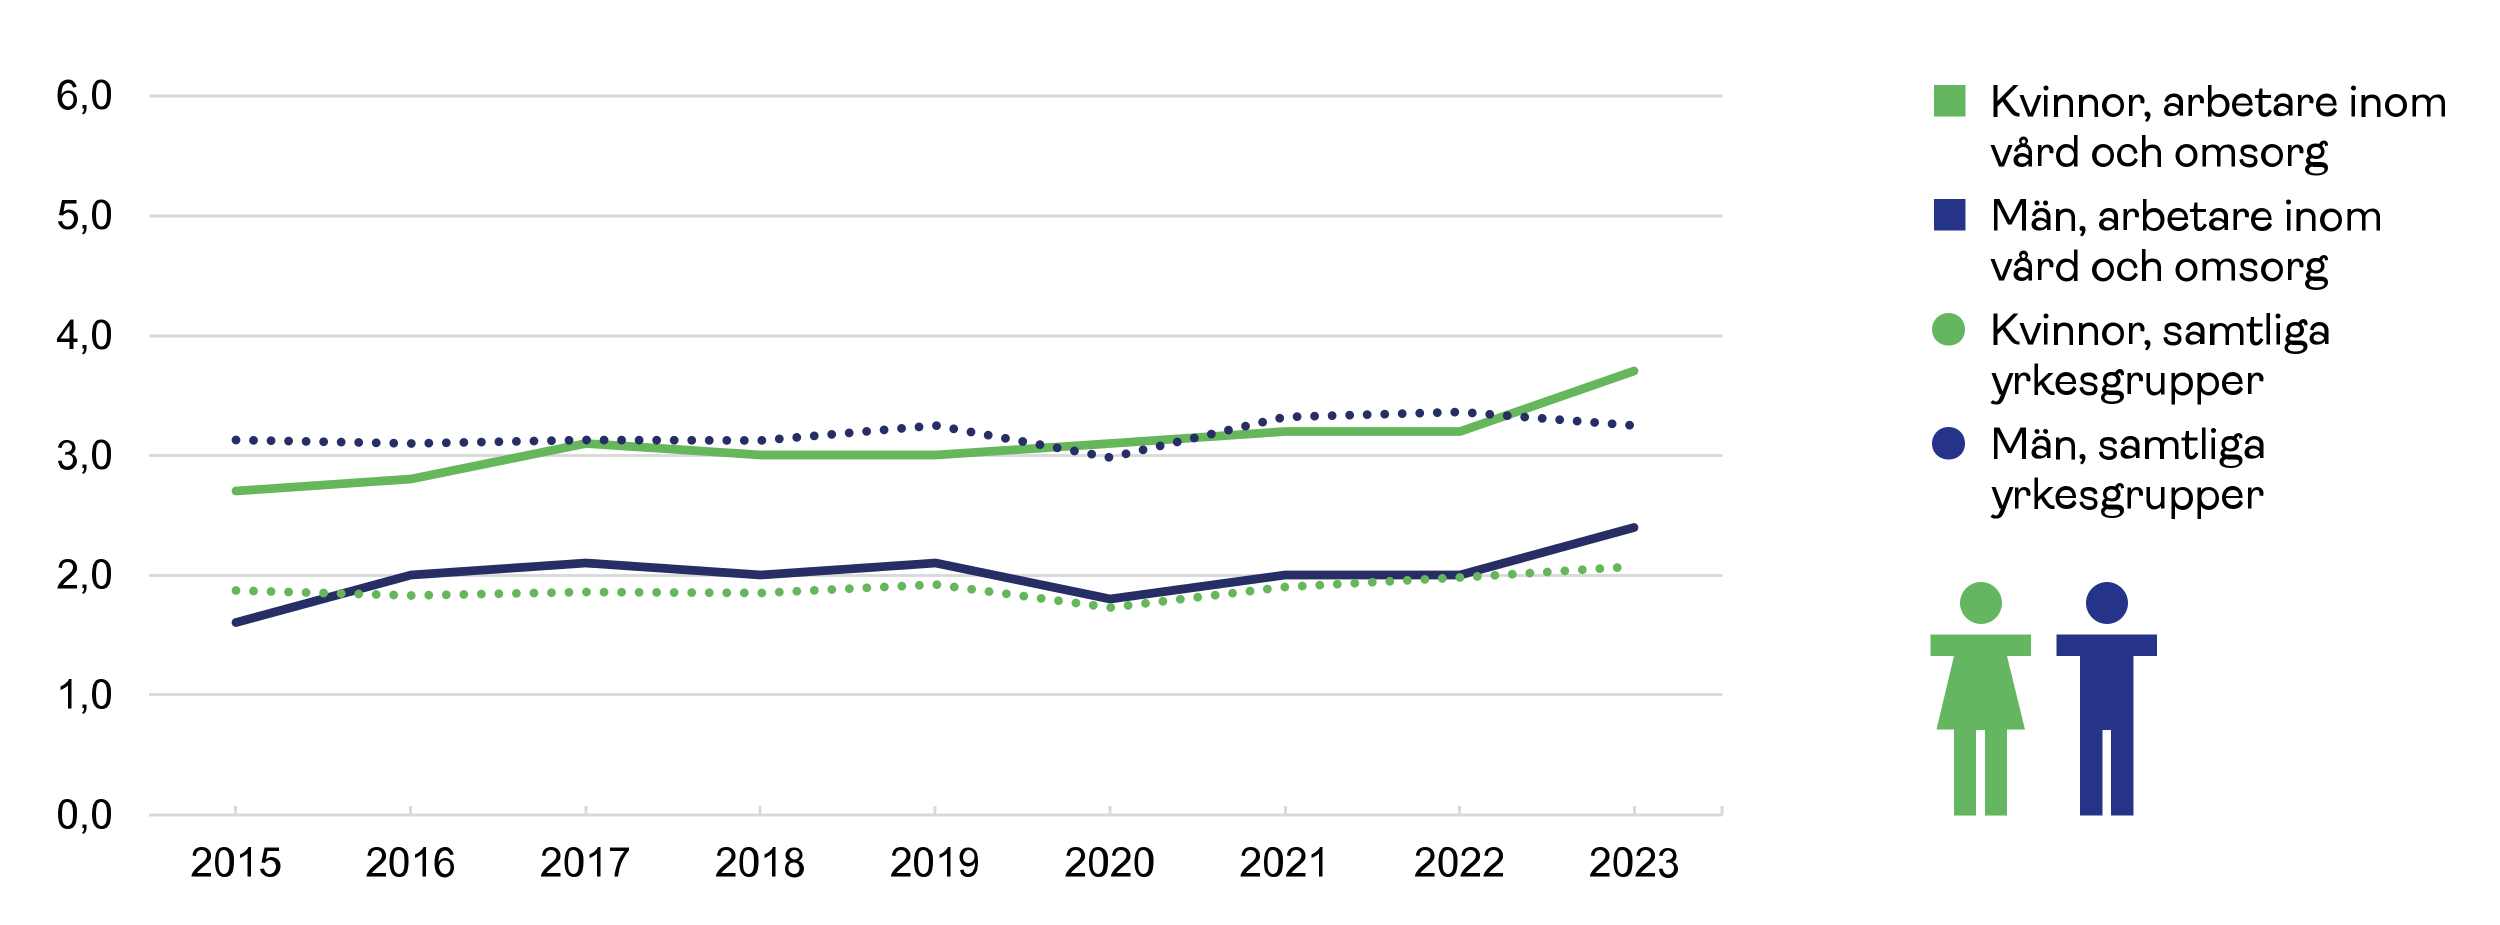 <?xml version="1.0" encoding="utf-8"?>
<!-- Generator: Adobe Illustrator 28.0.0, SVG Export Plug-In . SVG Version: 6.00 Build 0)  -->
<svg version="1.1" id="Lager_1" xmlns="http://www.w3.org/2000/svg" xmlns:xlink="http://www.w3.org/1999/xlink" x="0px" y="0px"
	 viewBox="0 0 500 185" style="enable-background:new 0 0 500 185;" xml:space="preserve">
<style type="text/css">
	.st0{clip-path:url(#SVGID_00000011711434051783799460000013194339910370066594_);}
	.st1{clip-path:url(#SVGID_00000120559603633030214330000014512189880687147704_);}
	
		.st2{clip-path:url(#SVGID_00000091719437981759432560000005663671991477189016_);fill:none;stroke:#D9D9D9;stroke-width:0.584;stroke-linejoin:round;stroke-miterlimit:10;}
	
		.st3{clip-path:url(#SVGID_00000091719437981759432560000005663671991477189016_);fill:none;stroke:#66B65C;stroke-width:1.753;stroke-linecap:round;stroke-linejoin:round;stroke-miterlimit:10;}
	
		.st4{clip-path:url(#SVGID_00000091719437981759432560000005663671991477189016_);fill:none;stroke:#272D65;stroke-width:1.753;stroke-linecap:round;stroke-linejoin:round;stroke-miterlimit:10;}
	
		.st5{clip-path:url(#SVGID_00000091719437981759432560000005663671991477189016_);fill:none;stroke:#66B65C;stroke-width:1.753;stroke-linecap:round;stroke-linejoin:round;stroke-miterlimit:10;stroke-dasharray:0,3.506;}
	
		.st6{clip-path:url(#SVGID_00000091719437981759432560000005663671991477189016_);fill:none;stroke:#272D65;stroke-width:1.753;stroke-linecap:round;stroke-linejoin:round;stroke-miterlimit:10;stroke-dasharray:0,3.506;}
	.st7{clip-path:url(#SVGID_00000091719437981759432560000005663671991477189016_);}
	.st8{fill:#010202;}
	.st9{fill:#65B661;}
	.st10{fill:#253488;}
</style>
<g>
	<g>
		<defs>
			<rect id="SVGID_1_" x="-32815.6" y="-32097.5" width="65535" height="65535"/>
		</defs>
		<clipPath id="SVGID_00000055683495964712546760000002008854500963104691_">
			<use xlink:href="#SVGID_1_"  style="overflow:visible;"/>
		</clipPath>
		<g style="clip-path:url(#SVGID_00000055683495964712546760000002008854500963104691_);">
			<defs>
				
					<rect id="SVGID_00000119092231168061588370000008810723485448547212_" x="-32815.6" y="-32097.5" width="65535" height="65535"/>
			</defs>
			<clipPath id="SVGID_00000070077163518670316790000003154099896082912187_">
				<use xlink:href="#SVGID_00000119092231168061588370000008810723485448547212_"  style="overflow:visible;"/>
			</clipPath>
		</g>
	</g>
</g>
<g>
	<g>
		<defs>
			<rect id="SVGID_00000174593948646719833540000007820380034700363187_" x="-32815.6" y="-32097.5" width="65535" height="65535"/>
		</defs>
		<clipPath id="SVGID_00000002358864282444690160000003309272477678855332_">
			<use xlink:href="#SVGID_00000174593948646719833540000007820380034700363187_"  style="overflow:visible;"/>
		</clipPath>
		<g style="clip-path:url(#SVGID_00000002358864282444690160000003309272477678855332_);">
			<defs>
				
					<rect id="SVGID_00000167390558244561458110000003157161374312352141_" x="-32815.6" y="-32097.5" width="65535" height="65535"/>
			</defs>
			<clipPath id="SVGID_00000177448977813635557420000007888602468090787460_">
				<use xlink:href="#SVGID_00000167390558244561458110000003157161374312352141_"  style="overflow:visible;"/>
			</clipPath>
			
				<path style="clip-path:url(#SVGID_00000177448977813635557420000007888602468090787460_);fill:none;stroke:#D9D9D9;stroke-width:0.584;stroke-linejoin:round;stroke-miterlimit:10;" d="
				M29.8,19.2h314.7 M29.8,43.2h314.7 M29.8,67.2h314.7 M29.8,91.1h314.7 M29.8,115.1h314.7 M29.8,138.9h314.7"/>
			
				<line style="clip-path:url(#SVGID_00000177448977813635557420000007888602468090787460_);fill:none;stroke:#D9D9D9;stroke-width:0.584;stroke-linejoin:round;stroke-miterlimit:10;" x1="29.8" y1="163" x2="344.4" y2="163"/>
			
				<path style="clip-path:url(#SVGID_00000177448977813635557420000007888602468090787460_);fill:none;stroke:#D9D9D9;stroke-width:0.584;stroke-linejoin:round;stroke-miterlimit:10;" d="
				M344.4,161.2v1.9 M326.9,161.2v1.9 M291.9,161.2v1.9 M257.1,161.2v1.9 M222,161.2v1.9 M187,161.2v1.9 M152,161.2v1.9
				 M117.2,161.2v1.9 M82.1,161.2v1.9 M47.1,161.2v1.9"/>
			
				<polyline style="clip-path:url(#SVGID_00000177448977813635557420000007888602468090787460_);fill:none;stroke:#66B65C;stroke-width:1.753;stroke-linecap:round;stroke-linejoin:round;stroke-miterlimit:10;" points="
				47.2,98.2 82.2,95.8 117.1,88.7 152.1,91 187.1,91 222,88.7 257,86.3 292,86.3 326.8,74.2 			"/>
			
				<polyline style="clip-path:url(#SVGID_00000177448977813635557420000007888602468090787460_);fill:none;stroke:#272D65;stroke-width:1.753;stroke-linecap:round;stroke-linejoin:round;stroke-miterlimit:10;" points="
				47.2,124.5 82.2,115 117.1,112.6 152.1,115 187.1,112.6 222,119.8 257,115 292,115 326.8,105.5 			"/>
			
				<polyline style="clip-path:url(#SVGID_00000177448977813635557420000007888602468090787460_);fill:none;stroke:#66B65C;stroke-width:1.753;stroke-linecap:round;stroke-linejoin:round;stroke-miterlimit:10;stroke-dasharray:0,3.506;" points="
				47.2,118.1 82.2,119.1 117.1,118.4 152.1,118.6 187.1,116.9 222,121.5 257,117.4 292,115.5 326.8,113.3 			"/>
			
				<polyline style="clip-path:url(#SVGID_00000177448977813635557420000007888602468090787460_);fill:none;stroke:#272D65;stroke-width:1.753;stroke-linecap:round;stroke-linejoin:round;stroke-miterlimit:10;stroke-dasharray:0,3.506;" points="
				47.2,88 82.2,88.7 117.1,88 152.1,88.1 187.1,85.1 222,91.5 257,83.4 292,82.4 326.8,85.1 			"/>
			<g style="clip-path:url(#SVGID_00000177448977813635557420000007888602468090787460_);">
				<path class="st8" d="M11.6,162.8c0-0.7,0.1-1.2,0.2-1.7c0.1-0.4,0.4-0.7,0.6-1c0.3-0.2,0.6-0.3,1.1-0.3c0.3,0,0.6,0.1,0.8,0.2
					c0.2,0.1,0.4,0.3,0.6,0.5c0.2,0.2,0.3,0.5,0.4,0.9c0.1,0.3,0.1,0.8,0.1,1.4c0,0.7-0.1,1.2-0.2,1.7s-0.4,0.7-0.6,1
					c-0.3,0.2-0.6,0.3-1.1,0.3c-0.6,0-1-0.2-1.3-0.6C11.8,164.7,11.6,163.9,11.6,162.8z M12.4,162.8c0,1,0.1,1.6,0.3,1.9
					c0.2,0.3,0.5,0.5,0.8,0.5s0.6-0.2,0.8-0.5c0.2-0.3,0.3-1,0.3-1.9c0-1-0.1-1.6-0.3-1.9c-0.2-0.3-0.5-0.5-0.8-0.5
					c-0.3,0-0.6,0.1-0.8,0.4C12.5,161.2,12.4,161.8,12.4,162.8z"/>
				<path class="st8" d="M16.5,165.7v-0.8h0.8v0.8c0,0.3-0.1,0.5-0.2,0.7c-0.1,0.2-0.3,0.3-0.5,0.4l-0.2-0.3
					c0.2-0.1,0.3-0.2,0.3-0.3s0.1-0.3,0.1-0.6H16.5z"/>
				<path class="st8" d="M18.4,162.8c0-0.7,0.1-1.2,0.2-1.7c0.1-0.4,0.4-0.7,0.6-1c0.3-0.2,0.6-0.3,1.1-0.3c0.3,0,0.6,0.1,0.8,0.2
					c0.2,0.1,0.4,0.3,0.6,0.5c0.2,0.2,0.3,0.5,0.4,0.9c0.1,0.3,0.1,0.8,0.1,1.4c0,0.7-0.1,1.2-0.2,1.7s-0.4,0.7-0.6,1
					c-0.3,0.2-0.6,0.3-1.1,0.3c-0.6,0-1-0.2-1.3-0.6C18.6,164.7,18.4,163.9,18.4,162.8z M19.2,162.8c0,1,0.1,1.6,0.3,1.9
					c0.2,0.3,0.5,0.5,0.8,0.5s0.6-0.2,0.8-0.5c0.2-0.3,0.3-1,0.3-1.9c0-1-0.1-1.6-0.3-1.9c-0.2-0.3-0.5-0.5-0.8-0.5
					c-0.3,0-0.6,0.1-0.8,0.4C19.3,161.2,19.2,161.8,19.2,162.8z"/>
			</g>
			<g style="clip-path:url(#SVGID_00000177448977813635557420000007888602468090787460_);">
				<path class="st8" d="M14.3,141.7h-0.7v-4.6c-0.2,0.2-0.4,0.3-0.7,0.5c-0.3,0.2-0.5,0.3-0.8,0.4v-0.7c0.4-0.2,0.8-0.4,1.1-0.7
					c0.3-0.3,0.5-0.5,0.6-0.8h0.5V141.7z"/>
				<path class="st8" d="M16.5,141.7v-0.8h0.8v0.8c0,0.3-0.1,0.5-0.2,0.7c-0.1,0.2-0.3,0.3-0.5,0.4l-0.2-0.3
					c0.2-0.1,0.3-0.2,0.3-0.3s0.1-0.3,0.1-0.6H16.5z"/>
				<path class="st8" d="M18.4,138.8c0-0.7,0.1-1.2,0.2-1.7c0.1-0.4,0.4-0.7,0.6-1c0.3-0.2,0.6-0.3,1.1-0.3c0.3,0,0.6,0.1,0.8,0.2
					c0.2,0.1,0.4,0.3,0.6,0.5c0.2,0.2,0.3,0.5,0.4,0.9c0.1,0.3,0.1,0.8,0.1,1.4c0,0.7-0.1,1.2-0.2,1.7s-0.4,0.7-0.6,1
					c-0.3,0.2-0.6,0.3-1.1,0.3c-0.6,0-1-0.2-1.3-0.6C18.6,140.7,18.4,139.9,18.4,138.8z M19.2,138.8c0,1,0.1,1.6,0.3,1.9
					c0.2,0.3,0.5,0.5,0.8,0.5s0.6-0.2,0.8-0.5c0.2-0.3,0.3-1,0.3-1.9c0-1-0.1-1.6-0.3-1.9c-0.2-0.3-0.5-0.5-0.8-0.5
					c-0.3,0-0.6,0.1-0.8,0.4C19.3,137.2,19.2,137.8,19.2,138.8z"/>
			</g>
			<g style="clip-path:url(#SVGID_00000177448977813635557420000007888602468090787460_);">
				<path class="st8" d="M15.4,117v0.7h-3.9c0-0.2,0-0.3,0.1-0.5c0.1-0.3,0.3-0.5,0.5-0.8c0.2-0.3,0.5-0.5,0.9-0.9
					c0.6-0.5,1.1-0.9,1.3-1.2s0.3-0.6,0.3-0.9c0-0.3-0.1-0.5-0.3-0.7s-0.5-0.3-0.8-0.3c-0.3,0-0.6,0.1-0.8,0.3
					c-0.2,0.2-0.3,0.5-0.3,0.9l-0.7-0.1c0.1-0.5,0.2-1,0.6-1.3c0.3-0.3,0.8-0.4,1.3-0.4c0.6,0,1,0.2,1.3,0.5
					c0.3,0.3,0.5,0.7,0.5,1.2c0,0.2,0,0.5-0.1,0.7c-0.1,0.2-0.3,0.5-0.5,0.7c-0.2,0.2-0.6,0.6-1.1,1c-0.4,0.4-0.7,0.6-0.8,0.7
					s-0.2,0.3-0.3,0.4H15.4z"/>
				<path class="st8" d="M16.5,117.7v-0.8h0.8v0.8c0,0.3-0.1,0.5-0.2,0.7c-0.1,0.2-0.3,0.3-0.5,0.4l-0.2-0.3
					c0.2-0.1,0.3-0.2,0.3-0.3s0.1-0.3,0.1-0.6H16.5z"/>
				<path class="st8" d="M18.4,114.8c0-0.7,0.1-1.2,0.2-1.7c0.1-0.4,0.4-0.7,0.6-1c0.3-0.2,0.6-0.3,1.1-0.3c0.3,0,0.6,0.1,0.8,0.2
					c0.2,0.1,0.4,0.3,0.6,0.5c0.2,0.2,0.3,0.5,0.4,0.9c0.1,0.3,0.1,0.8,0.1,1.4c0,0.7-0.1,1.2-0.2,1.7s-0.4,0.7-0.6,1
					c-0.3,0.2-0.6,0.3-1.1,0.3c-0.6,0-1-0.2-1.3-0.6C18.6,116.7,18.4,115.9,18.4,114.8z M19.2,114.8c0,1,0.1,1.6,0.3,1.9
					c0.2,0.3,0.5,0.5,0.8,0.5s0.6-0.2,0.8-0.5c0.2-0.3,0.3-1,0.3-1.9c0-1-0.1-1.6-0.3-1.9c-0.2-0.3-0.5-0.5-0.8-0.5
					c-0.3,0-0.6,0.1-0.8,0.4C19.3,113.2,19.2,113.9,19.2,114.8z"/>
			</g>
			<g style="clip-path:url(#SVGID_00000177448977813635557420000007888602468090787460_);">
				<path class="st8" d="M11.6,92.2l0.7-0.1c0.1,0.4,0.2,0.7,0.4,0.9c0.2,0.2,0.4,0.3,0.7,0.3c0.3,0,0.6-0.1,0.9-0.4
					c0.2-0.2,0.3-0.5,0.3-0.9c0-0.3-0.1-0.6-0.3-0.8c-0.2-0.2-0.5-0.3-0.8-0.3c-0.1,0-0.3,0-0.5,0.1l0.1-0.6c0,0,0.1,0,0.1,0
					c0.3,0,0.6-0.1,0.8-0.2c0.2-0.2,0.4-0.4,0.4-0.7c0-0.3-0.1-0.5-0.3-0.7c-0.2-0.2-0.4-0.3-0.7-0.3c-0.3,0-0.5,0.1-0.7,0.3
					s-0.3,0.4-0.4,0.8l-0.7-0.1c0.1-0.5,0.3-0.9,0.6-1.1c0.3-0.3,0.7-0.4,1.2-0.4c0.3,0,0.6,0.1,0.9,0.2c0.3,0.1,0.5,0.3,0.6,0.6
					s0.2,0.5,0.2,0.8c0,0.3-0.1,0.5-0.2,0.7c-0.1,0.2-0.3,0.4-0.6,0.5c0.3,0.1,0.6,0.2,0.8,0.5s0.3,0.6,0.3,0.9
					c0,0.5-0.2,0.9-0.6,1.3s-0.8,0.5-1.4,0.5c-0.5,0-0.9-0.2-1.3-0.5C11.9,93.1,11.7,92.7,11.6,92.2z"/>
				<path class="st8" d="M16.5,93.7v-0.8h0.8v0.8c0,0.3-0.1,0.5-0.2,0.7c-0.1,0.2-0.3,0.3-0.5,0.4l-0.2-0.3c0.2-0.1,0.3-0.2,0.3-0.3
					s0.1-0.3,0.1-0.6H16.5z"/>
				<path class="st8" d="M18.4,90.9c0-0.7,0.1-1.2,0.2-1.7c0.1-0.4,0.4-0.7,0.6-1c0.3-0.2,0.6-0.3,1.1-0.3c0.3,0,0.6,0.1,0.8,0.2
					c0.2,0.1,0.4,0.3,0.6,0.5c0.2,0.2,0.3,0.5,0.4,0.9c0.1,0.3,0.1,0.8,0.1,1.4c0,0.7-0.1,1.2-0.2,1.7s-0.4,0.7-0.6,1
					c-0.3,0.2-0.6,0.3-1.1,0.3c-0.6,0-1-0.2-1.3-0.6C18.6,92.7,18.4,92,18.4,90.9z M19.2,90.9c0,1,0.1,1.6,0.3,1.9
					c0.2,0.3,0.5,0.5,0.8,0.5s0.6-0.2,0.8-0.5c0.2-0.3,0.3-1,0.3-1.9c0-1-0.1-1.6-0.3-1.9c-0.2-0.3-0.5-0.5-0.8-0.5
					c-0.3,0-0.6,0.1-0.8,0.4C19.3,89.2,19.2,89.9,19.2,90.9z"/>
			</g>
			<g style="clip-path:url(#SVGID_00000177448977813635557420000007888602468090787460_);">
				<path class="st8" d="M13.9,69.8v-1.4h-2.5v-0.7l2.7-3.8h0.6v3.8h0.8v0.7h-0.8v1.4H13.9z M13.9,67.7v-2.6l-1.8,2.6H13.9z"/>
				<path class="st8" d="M16.5,69.8v-0.8h0.8v0.8c0,0.3-0.1,0.5-0.2,0.7c-0.1,0.2-0.3,0.3-0.5,0.4l-0.2-0.3c0.2-0.1,0.3-0.2,0.3-0.3
					s0.1-0.3,0.1-0.6H16.5z"/>
				<path class="st8" d="M18.4,66.9c0-0.7,0.1-1.2,0.2-1.7c0.1-0.4,0.4-0.7,0.6-1c0.3-0.2,0.6-0.3,1.1-0.3c0.3,0,0.6,0.1,0.8,0.2
					c0.2,0.1,0.4,0.3,0.6,0.5c0.2,0.2,0.3,0.5,0.4,0.9c0.1,0.3,0.1,0.8,0.1,1.4c0,0.7-0.1,1.2-0.2,1.7s-0.4,0.7-0.6,1
					c-0.3,0.2-0.6,0.3-1.1,0.3c-0.6,0-1-0.2-1.3-0.6C18.6,68.8,18.4,68,18.4,66.9z M19.2,66.9c0,1,0.1,1.6,0.3,1.9
					c0.2,0.3,0.5,0.5,0.8,0.5s0.6-0.2,0.8-0.5c0.2-0.3,0.3-1,0.3-1.9c0-1-0.1-1.6-0.3-1.9c-0.2-0.3-0.5-0.5-0.8-0.5
					c-0.3,0-0.6,0.1-0.8,0.4C19.3,65.3,19.2,65.9,19.2,66.9z"/>
			</g>
			<g style="clip-path:url(#SVGID_00000177448977813635557420000007888602468090787460_);">
				<path class="st8" d="M11.6,44.3l0.8-0.1c0.1,0.4,0.2,0.6,0.4,0.8c0.2,0.2,0.4,0.3,0.7,0.3c0.3,0,0.6-0.1,0.9-0.4
					c0.2-0.3,0.4-0.6,0.4-1c0-0.4-0.1-0.7-0.3-1c-0.2-0.2-0.5-0.4-0.9-0.4c-0.2,0-0.4,0.1-0.6,0.2c-0.2,0.1-0.3,0.2-0.4,0.4L11.8,43
					l0.6-3h2.9v0.7h-2.3l-0.3,1.6c0.4-0.2,0.7-0.4,1.1-0.4c0.5,0,0.9,0.2,1.3,0.5c0.4,0.4,0.5,0.8,0.5,1.4c0,0.5-0.2,1-0.5,1.4
					c-0.4,0.5-0.9,0.7-1.5,0.7c-0.5,0-1-0.1-1.3-0.4C11.9,45.1,11.7,44.8,11.6,44.3z"/>
				<path class="st8" d="M16.5,45.8V45h0.8v0.8c0,0.3-0.1,0.5-0.2,0.7c-0.1,0.2-0.3,0.3-0.5,0.4l-0.2-0.3c0.2-0.1,0.3-0.2,0.3-0.3
					s0.1-0.3,0.1-0.6H16.5z"/>
				<path class="st8" d="M18.4,42.9c0-0.7,0.1-1.2,0.2-1.7c0.1-0.4,0.4-0.7,0.6-1c0.3-0.2,0.6-0.3,1.1-0.3c0.3,0,0.6,0.1,0.8,0.2
					c0.2,0.1,0.4,0.3,0.6,0.5c0.2,0.2,0.3,0.5,0.4,0.9c0.1,0.3,0.1,0.8,0.1,1.4c0,0.7-0.1,1.2-0.2,1.7s-0.4,0.7-0.6,1
					c-0.3,0.2-0.6,0.3-1.1,0.3c-0.6,0-1-0.2-1.3-0.6C18.6,44.8,18.4,44,18.4,42.9z M19.2,42.9c0,1,0.1,1.6,0.3,1.9
					c0.2,0.3,0.5,0.5,0.8,0.5s0.6-0.2,0.8-0.5c0.2-0.3,0.3-1,0.3-1.9c0-1-0.1-1.6-0.3-1.9c-0.2-0.3-0.5-0.5-0.8-0.5
					c-0.3,0-0.6,0.1-0.8,0.4C19.3,41.3,19.2,41.9,19.2,42.9z"/>
			</g>
			<g style="clip-path:url(#SVGID_00000177448977813635557420000007888602468090787460_);">
				<path class="st8" d="M15.3,17.4l-0.7,0.1c-0.1-0.3-0.2-0.5-0.3-0.6c-0.2-0.2-0.4-0.3-0.7-0.3c-0.2,0-0.4,0.1-0.6,0.2
					c-0.2,0.2-0.4,0.4-0.5,0.7c-0.1,0.3-0.2,0.8-0.2,1.4c0.2-0.3,0.4-0.5,0.6-0.6c0.2-0.1,0.5-0.2,0.8-0.2c0.5,0,0.9,0.2,1.2,0.5
					s0.5,0.8,0.5,1.4c0,0.4-0.1,0.7-0.2,1c-0.2,0.3-0.4,0.6-0.7,0.7c-0.3,0.2-0.6,0.3-0.9,0.3c-0.6,0-1.1-0.2-1.5-0.7
					c-0.4-0.4-0.6-1.2-0.6-2.2c0-1.1,0.2-1.9,0.6-2.5c0.4-0.4,0.9-0.7,1.5-0.7c0.5,0,0.8,0.1,1.1,0.4S15.3,17,15.3,17.4z M12.4,19.9
					c0,0.2,0.1,0.5,0.2,0.7c0.1,0.2,0.3,0.4,0.4,0.5c0.2,0.1,0.4,0.2,0.6,0.2c0.3,0,0.6-0.1,0.8-0.4c0.2-0.2,0.3-0.6,0.3-1
					c0-0.4-0.1-0.7-0.3-1c-0.2-0.2-0.5-0.3-0.8-0.3c-0.3,0-0.6,0.1-0.8,0.3S12.4,19.5,12.4,19.9z"/>
				<path class="st8" d="M16.5,21.8V21h0.8v0.8c0,0.3-0.1,0.5-0.2,0.7c-0.1,0.2-0.3,0.3-0.5,0.4l-0.2-0.3c0.2-0.1,0.3-0.2,0.3-0.3
					s0.1-0.3,0.1-0.6H16.5z"/>
				<path class="st8" d="M18.4,18.9c0-0.7,0.1-1.2,0.2-1.7c0.1-0.4,0.4-0.7,0.6-1c0.3-0.2,0.6-0.3,1.1-0.3c0.3,0,0.6,0.1,0.8,0.2
					c0.2,0.1,0.4,0.3,0.6,0.5c0.2,0.2,0.3,0.5,0.4,0.9c0.1,0.3,0.1,0.8,0.1,1.4c0,0.7-0.1,1.2-0.2,1.7s-0.4,0.7-0.6,1
					c-0.3,0.2-0.6,0.3-1.1,0.3c-0.6,0-1-0.2-1.3-0.6C18.6,20.8,18.4,20,18.4,18.9z M19.2,18.9c0,1,0.1,1.6,0.3,1.9
					c0.2,0.3,0.5,0.5,0.8,0.5s0.6-0.2,0.8-0.5c0.2-0.3,0.3-1,0.3-1.9c0-1-0.1-1.6-0.3-1.9c-0.2-0.3-0.5-0.5-0.8-0.5
					c-0.3,0-0.6,0.1-0.8,0.4C19.3,17.3,19.2,18,19.2,18.9z"/>
			</g>
			<g style="clip-path:url(#SVGID_00000177448977813635557420000007888602468090787460_);">
				<path class="st8" d="M42.2,174.6v0.7h-3.9c0-0.2,0-0.3,0.1-0.5c0.1-0.3,0.3-0.5,0.5-0.8c0.2-0.3,0.5-0.5,0.9-0.9
					c0.6-0.5,1.1-0.9,1.3-1.2s0.3-0.6,0.3-0.9c0-0.3-0.1-0.5-0.3-0.7s-0.5-0.3-0.8-0.3c-0.3,0-0.6,0.1-0.8,0.3
					c-0.2,0.2-0.3,0.5-0.3,0.9l-0.7-0.1c0.1-0.5,0.2-1,0.6-1.3c0.3-0.3,0.8-0.4,1.3-0.4c0.6,0,1,0.2,1.3,0.5
					c0.3,0.3,0.5,0.7,0.5,1.2c0,0.2,0,0.5-0.1,0.7c-0.1,0.2-0.3,0.5-0.5,0.7c-0.2,0.2-0.6,0.6-1.1,1c-0.4,0.4-0.7,0.6-0.8,0.7
					s-0.2,0.3-0.3,0.4H42.2z"/>
				<path class="st8" d="M43,172.4c0-0.7,0.1-1.2,0.2-1.7c0.1-0.4,0.4-0.7,0.6-1c0.3-0.2,0.6-0.3,1.1-0.3c0.3,0,0.6,0.1,0.8,0.2
					c0.2,0.1,0.4,0.3,0.6,0.5c0.2,0.2,0.3,0.5,0.4,0.9c0.1,0.3,0.1,0.8,0.1,1.4c0,0.7-0.1,1.2-0.2,1.7s-0.4,0.7-0.6,1
					c-0.3,0.2-0.6,0.3-1.1,0.3c-0.6,0-1-0.2-1.3-0.6C43.2,174.3,43,173.5,43,172.4z M43.7,172.4c0,1,0.1,1.6,0.3,1.9
					c0.2,0.3,0.5,0.5,0.8,0.5s0.6-0.2,0.8-0.5c0.2-0.3,0.3-1,0.3-1.9c0-1-0.1-1.6-0.3-1.9c-0.2-0.3-0.5-0.5-0.8-0.5
					c-0.3,0-0.6,0.1-0.8,0.4C43.8,170.8,43.7,171.5,43.7,172.4z"/>
				<path class="st8" d="M50.2,175.3h-0.7v-4.6c-0.2,0.2-0.4,0.3-0.7,0.5c-0.3,0.2-0.5,0.3-0.8,0.4v-0.7c0.4-0.2,0.8-0.4,1.1-0.7
					c0.3-0.3,0.5-0.5,0.6-0.8h0.5V175.3z"/>
				<path class="st8" d="M52,173.8l0.8-0.1c0.1,0.4,0.2,0.6,0.4,0.8c0.2,0.2,0.4,0.3,0.7,0.3c0.3,0,0.6-0.1,0.9-0.4
					c0.2-0.3,0.4-0.6,0.4-1c0-0.4-0.1-0.7-0.3-1c-0.2-0.2-0.5-0.4-0.9-0.4c-0.2,0-0.4,0.1-0.6,0.2c-0.2,0.1-0.3,0.2-0.4,0.4
					l-0.7-0.1l0.6-3h2.9v0.7h-2.3l-0.3,1.6c0.4-0.2,0.7-0.4,1.1-0.4c0.5,0,0.9,0.2,1.3,0.5c0.4,0.4,0.5,0.8,0.5,1.4
					c0,0.5-0.2,1-0.5,1.4c-0.4,0.5-0.9,0.7-1.5,0.7c-0.5,0-1-0.1-1.3-0.4C52.3,174.7,52.1,174.3,52,173.8z"/>
			</g>
			<g style="clip-path:url(#SVGID_00000177448977813635557420000007888602468090787460_);">
				<path class="st8" d="M77.2,174.6v0.7h-3.9c0-0.2,0-0.3,0.1-0.5c0.1-0.3,0.3-0.5,0.5-0.8c0.2-0.3,0.5-0.5,0.9-0.9
					c0.6-0.5,1.1-0.9,1.3-1.2s0.3-0.6,0.3-0.9c0-0.3-0.1-0.5-0.3-0.7s-0.5-0.3-0.8-0.3c-0.3,0-0.6,0.1-0.8,0.3
					c-0.2,0.2-0.3,0.5-0.3,0.9l-0.7-0.1c0.1-0.5,0.2-1,0.6-1.3c0.3-0.3,0.8-0.4,1.3-0.4c0.6,0,1,0.2,1.3,0.5
					c0.3,0.3,0.5,0.7,0.5,1.2c0,0.2,0,0.5-0.1,0.7c-0.1,0.2-0.3,0.5-0.5,0.7c-0.2,0.2-0.6,0.6-1.1,1c-0.4,0.4-0.7,0.6-0.8,0.7
					s-0.2,0.3-0.3,0.4H77.2z"/>
				<path class="st8" d="M77.9,172.4c0-0.7,0.1-1.2,0.2-1.7c0.1-0.4,0.4-0.7,0.6-1c0.3-0.2,0.6-0.3,1.1-0.3c0.3,0,0.6,0.1,0.8,0.2
					c0.2,0.1,0.4,0.3,0.6,0.5c0.2,0.2,0.3,0.5,0.4,0.9c0.1,0.3,0.1,0.8,0.1,1.4c0,0.7-0.1,1.2-0.2,1.7s-0.4,0.7-0.6,1
					c-0.3,0.2-0.6,0.3-1.1,0.3c-0.6,0-1-0.2-1.3-0.6C78.1,174.3,77.9,173.5,77.9,172.4z M78.7,172.4c0,1,0.1,1.6,0.3,1.9
					c0.2,0.3,0.5,0.5,0.8,0.5s0.6-0.2,0.8-0.5c0.2-0.3,0.3-1,0.3-1.9c0-1-0.1-1.6-0.3-1.9c-0.2-0.3-0.5-0.5-0.8-0.5
					c-0.3,0-0.6,0.1-0.8,0.4C78.8,170.8,78.7,171.5,78.7,172.4z"/>
				<path class="st8" d="M85.2,175.3h-0.7v-4.6c-0.2,0.2-0.4,0.3-0.7,0.5c-0.3,0.2-0.5,0.3-0.8,0.4v-0.7c0.4-0.2,0.8-0.4,1.1-0.7
					c0.3-0.3,0.5-0.5,0.6-0.8h0.5V175.3z"/>
				<path class="st8" d="M90.7,170.9L90,171c-0.1-0.3-0.2-0.5-0.3-0.6c-0.2-0.2-0.4-0.3-0.7-0.3c-0.2,0-0.4,0.1-0.6,0.2
					c-0.2,0.2-0.4,0.4-0.5,0.7c-0.1,0.3-0.2,0.8-0.2,1.4c0.2-0.3,0.4-0.5,0.6-0.6c0.2-0.1,0.5-0.2,0.8-0.2c0.5,0,0.9,0.2,1.2,0.5
					s0.5,0.8,0.5,1.4c0,0.4-0.1,0.7-0.2,1c-0.2,0.3-0.4,0.6-0.7,0.7c-0.3,0.2-0.6,0.3-0.9,0.3c-0.6,0-1.1-0.2-1.5-0.7
					c-0.4-0.4-0.6-1.2-0.6-2.2c0-1.1,0.2-1.9,0.6-2.5c0.4-0.4,0.9-0.7,1.5-0.7c0.5,0,0.8,0.1,1.1,0.4S90.7,170.5,90.7,170.9z
					 M87.8,173.4c0,0.2,0.1,0.5,0.2,0.7c0.1,0.2,0.3,0.4,0.4,0.5c0.2,0.1,0.4,0.2,0.6,0.2c0.3,0,0.6-0.1,0.8-0.4
					c0.2-0.2,0.3-0.6,0.3-1c0-0.4-0.1-0.7-0.3-1c-0.2-0.2-0.5-0.3-0.8-0.3c-0.3,0-0.6,0.1-0.8,0.3S87.8,173.1,87.8,173.4z"/>
			</g>
			<g style="clip-path:url(#SVGID_00000177448977813635557420000007888602468090787460_);">
				<path class="st8" d="M112.1,174.6v0.7h-3.9c0-0.2,0-0.3,0.1-0.5c0.1-0.3,0.3-0.5,0.5-0.8c0.2-0.3,0.5-0.5,0.9-0.9
					c0.6-0.5,1.1-0.9,1.3-1.2s0.3-0.6,0.3-0.9c0-0.3-0.1-0.5-0.3-0.7s-0.5-0.3-0.8-0.3c-0.3,0-0.6,0.1-0.8,0.3
					c-0.2,0.2-0.3,0.5-0.3,0.9l-0.7-0.1c0.1-0.5,0.2-1,0.6-1.3c0.3-0.3,0.8-0.4,1.3-0.4c0.6,0,1,0.2,1.3,0.5
					c0.3,0.3,0.5,0.7,0.5,1.2c0,0.2,0,0.5-0.1,0.7c-0.1,0.2-0.3,0.5-0.5,0.7c-0.2,0.2-0.6,0.6-1.1,1c-0.4,0.4-0.7,0.6-0.8,0.7
					s-0.2,0.3-0.3,0.4H112.1z"/>
				<path class="st8" d="M112.9,172.4c0-0.7,0.1-1.2,0.2-1.7c0.1-0.4,0.4-0.7,0.6-1c0.3-0.2,0.6-0.3,1.1-0.3c0.3,0,0.6,0.1,0.8,0.2
					c0.2,0.1,0.4,0.3,0.6,0.5c0.2,0.2,0.3,0.5,0.4,0.9c0.1,0.3,0.1,0.8,0.1,1.4c0,0.7-0.1,1.2-0.2,1.7s-0.4,0.7-0.6,1
					c-0.3,0.2-0.6,0.3-1.1,0.3c-0.6,0-1-0.2-1.3-0.6C113.1,174.3,112.9,173.5,112.9,172.4z M113.6,172.4c0,1,0.1,1.6,0.3,1.9
					c0.2,0.3,0.5,0.5,0.8,0.5s0.6-0.2,0.8-0.5c0.2-0.3,0.3-1,0.3-1.9c0-1-0.1-1.6-0.3-1.9c-0.2-0.3-0.5-0.5-0.8-0.5
					c-0.3,0-0.6,0.1-0.8,0.4C113.8,170.8,113.6,171.5,113.6,172.4z"/>
				<path class="st8" d="M120.1,175.3h-0.7v-4.6c-0.2,0.2-0.4,0.3-0.7,0.5c-0.3,0.2-0.5,0.3-0.8,0.4v-0.7c0.4-0.2,0.8-0.4,1.1-0.7
					c0.3-0.3,0.5-0.5,0.6-0.8h0.5V175.3z"/>
				<path class="st8" d="M122,170.2v-0.7h3.8v0.6c-0.4,0.4-0.7,0.9-1.1,1.6c-0.4,0.7-0.6,1.3-0.8,2c-0.1,0.5-0.2,1-0.3,1.6h-0.7
					c0-0.5,0.1-1,0.3-1.7c0.2-0.7,0.4-1.3,0.7-1.9c0.3-0.6,0.7-1.1,1-1.5H122z"/>
			</g>
			<g style="clip-path:url(#SVGID_00000177448977813635557420000007888602468090787460_);">
				<path class="st8" d="M147.1,174.6v0.7h-3.9c0-0.2,0-0.3,0.1-0.5c0.1-0.3,0.3-0.5,0.5-0.8c0.2-0.3,0.5-0.5,0.9-0.9
					c0.6-0.5,1.1-0.9,1.3-1.2s0.3-0.6,0.3-0.9c0-0.3-0.1-0.5-0.3-0.7s-0.5-0.3-0.8-0.3c-0.3,0-0.6,0.1-0.8,0.3
					c-0.2,0.2-0.3,0.5-0.3,0.9l-0.7-0.1c0.1-0.5,0.2-1,0.6-1.3c0.3-0.3,0.8-0.4,1.3-0.4c0.6,0,1,0.2,1.3,0.5
					c0.3,0.3,0.5,0.7,0.5,1.2c0,0.2,0,0.5-0.1,0.7c-0.1,0.2-0.3,0.5-0.5,0.7c-0.2,0.2-0.6,0.6-1.1,1c-0.4,0.4-0.7,0.6-0.8,0.7
					s-0.2,0.3-0.3,0.4H147.1z"/>
				<path class="st8" d="M147.9,172.4c0-0.7,0.1-1.2,0.2-1.7c0.1-0.4,0.4-0.7,0.6-1c0.3-0.2,0.6-0.3,1.1-0.3c0.3,0,0.6,0.1,0.8,0.2
					c0.2,0.1,0.4,0.3,0.6,0.5c0.2,0.2,0.3,0.5,0.4,0.9c0.1,0.3,0.1,0.8,0.1,1.4c0,0.7-0.1,1.2-0.2,1.7s-0.4,0.7-0.6,1
					c-0.3,0.2-0.6,0.3-1.1,0.3c-0.6,0-1-0.2-1.3-0.6C148,174.3,147.9,173.5,147.9,172.4z M148.6,172.4c0,1,0.1,1.6,0.3,1.9
					c0.2,0.3,0.5,0.5,0.8,0.5s0.6-0.2,0.8-0.5c0.2-0.3,0.3-1,0.3-1.9c0-1-0.1-1.6-0.3-1.9c-0.2-0.3-0.5-0.5-0.8-0.5
					c-0.3,0-0.6,0.1-0.8,0.4C148.7,170.8,148.6,171.5,148.6,172.4z"/>
				<path class="st8" d="M155.1,175.3h-0.7v-4.6c-0.2,0.2-0.4,0.3-0.7,0.5c-0.3,0.2-0.5,0.3-0.8,0.4v-0.7c0.4-0.2,0.8-0.4,1.1-0.7
					c0.3-0.3,0.5-0.5,0.6-0.8h0.5V175.3z"/>
				<path class="st8" d="M158,172.2c-0.3-0.1-0.5-0.3-0.7-0.5c-0.1-0.2-0.2-0.4-0.2-0.7c0-0.4,0.2-0.8,0.5-1.1s0.7-0.4,1.2-0.4
					c0.5,0,0.9,0.1,1.2,0.4c0.3,0.3,0.5,0.7,0.5,1.1c0,0.3-0.1,0.5-0.2,0.7s-0.4,0.4-0.6,0.5c0.4,0.1,0.6,0.3,0.8,0.6
					c0.2,0.3,0.3,0.6,0.3,0.9c0,0.5-0.2,0.9-0.5,1.3c-0.4,0.3-0.8,0.5-1.4,0.5c-0.6,0-1-0.2-1.4-0.5c-0.4-0.3-0.5-0.8-0.5-1.3
					c0-0.4,0.1-0.7,0.3-1C157.4,172.4,157.7,172.2,158,172.2z M157.7,173.6c0,0.2,0,0.4,0.1,0.6c0.1,0.2,0.2,0.3,0.4,0.4
					s0.4,0.2,0.6,0.2c0.3,0,0.6-0.1,0.8-0.3c0.2-0.2,0.3-0.5,0.3-0.8c0-0.3-0.1-0.6-0.3-0.9c-0.2-0.2-0.5-0.3-0.9-0.3
					c-0.3,0-0.6,0.1-0.8,0.3S157.7,173.3,157.7,173.6z M157.9,170.9c0,0.3,0.1,0.5,0.3,0.7c0.2,0.2,0.4,0.3,0.7,0.3
					c0.3,0,0.5-0.1,0.7-0.3c0.2-0.2,0.3-0.4,0.3-0.6c0-0.3-0.1-0.5-0.3-0.7c-0.2-0.2-0.4-0.3-0.7-0.3c-0.3,0-0.5,0.1-0.7,0.3
					S157.9,170.7,157.9,170.9z"/>
			</g>
			<g style="clip-path:url(#SVGID_00000177448977813635557420000007888602468090787460_);">
				<path class="st8" d="M182.1,174.6v0.7h-3.9c0-0.2,0-0.3,0.1-0.5c0.1-0.3,0.3-0.5,0.5-0.8c0.2-0.3,0.5-0.5,0.9-0.9
					c0.6-0.5,1.1-0.9,1.3-1.2s0.3-0.6,0.3-0.9c0-0.3-0.1-0.5-0.3-0.7s-0.5-0.3-0.8-0.3c-0.3,0-0.6,0.1-0.8,0.3
					c-0.2,0.2-0.3,0.5-0.3,0.9l-0.7-0.1c0.1-0.5,0.2-1,0.6-1.3c0.3-0.3,0.8-0.4,1.3-0.4c0.6,0,1,0.2,1.3,0.5
					c0.3,0.3,0.5,0.7,0.5,1.2c0,0.2,0,0.5-0.1,0.7c-0.1,0.2-0.3,0.5-0.5,0.7c-0.2,0.2-0.6,0.6-1.1,1c-0.4,0.4-0.7,0.6-0.8,0.7
					s-0.2,0.3-0.3,0.4H182.1z"/>
				<path class="st8" d="M182.8,172.4c0-0.7,0.1-1.2,0.2-1.7c0.1-0.4,0.4-0.7,0.6-1c0.3-0.2,0.6-0.3,1.1-0.3c0.3,0,0.6,0.1,0.8,0.2
					c0.2,0.1,0.4,0.3,0.6,0.5c0.2,0.2,0.3,0.5,0.4,0.9c0.1,0.3,0.1,0.8,0.1,1.4c0,0.7-0.1,1.2-0.2,1.7s-0.4,0.7-0.6,1
					c-0.3,0.2-0.6,0.3-1.1,0.3c-0.6,0-1-0.2-1.3-0.6C183,174.3,182.8,173.5,182.8,172.4z M183.6,172.4c0,1,0.1,1.6,0.3,1.9
					c0.2,0.3,0.5,0.5,0.8,0.5s0.6-0.2,0.8-0.5c0.2-0.3,0.3-1,0.3-1.9c0-1-0.1-1.6-0.3-1.9c-0.2-0.3-0.5-0.5-0.8-0.5
					c-0.3,0-0.6,0.1-0.8,0.4C183.7,170.8,183.6,171.5,183.6,172.4z"/>
				<path class="st8" d="M190.1,175.3h-0.7v-4.6c-0.2,0.2-0.4,0.3-0.7,0.5c-0.3,0.2-0.5,0.3-0.8,0.4v-0.7c0.4-0.2,0.8-0.4,1.1-0.7
					c0.3-0.3,0.5-0.5,0.6-0.8h0.5V175.3z"/>
				<path class="st8" d="M192,174l0.7-0.1c0.1,0.3,0.2,0.6,0.3,0.7c0.2,0.1,0.4,0.2,0.6,0.2c0.2,0,0.4-0.1,0.6-0.2
					c0.2-0.1,0.3-0.2,0.4-0.4c0.1-0.2,0.2-0.4,0.3-0.7c0.1-0.3,0.1-0.6,0.1-0.9c0,0,0-0.1,0-0.1c-0.1,0.2-0.3,0.4-0.6,0.6
					c-0.2,0.1-0.5,0.2-0.8,0.2c-0.5,0-0.9-0.2-1.2-0.5c-0.3-0.4-0.5-0.8-0.5-1.4c0-0.6,0.2-1.1,0.5-1.4c0.3-0.4,0.8-0.5,1.3-0.5
					c0.4,0,0.7,0.1,1,0.3c0.3,0.2,0.6,0.5,0.7,0.9s0.2,0.9,0.2,1.6c0,0.7-0.1,1.3-0.2,1.8c-0.2,0.4-0.4,0.8-0.7,1s-0.7,0.3-1.1,0.3
					c-0.5,0-0.8-0.1-1.1-0.4C192.2,174.8,192.1,174.4,192,174z M194.9,171.4c0-0.4-0.1-0.7-0.3-1c-0.2-0.2-0.5-0.4-0.8-0.4
					c-0.3,0-0.6,0.1-0.8,0.4c-0.2,0.3-0.4,0.6-0.4,1c0,0.4,0.1,0.7,0.3,0.9c0.2,0.2,0.5,0.3,0.8,0.3c0.3,0,0.6-0.1,0.8-0.3
					S194.9,171.8,194.9,171.4z"/>
			</g>
			<g style="clip-path:url(#SVGID_00000177448977813635557420000007888602468090787460_);">
				<path class="st8" d="M217,174.6v0.7h-3.9c0-0.2,0-0.3,0.1-0.5c0.1-0.3,0.3-0.5,0.5-0.8c0.2-0.3,0.5-0.5,0.9-0.9
					c0.6-0.5,1.1-0.9,1.3-1.2s0.3-0.6,0.3-0.9c0-0.3-0.1-0.5-0.3-0.7s-0.5-0.3-0.8-0.3c-0.3,0-0.6,0.1-0.8,0.3
					c-0.2,0.2-0.3,0.5-0.3,0.9l-0.7-0.1c0.1-0.5,0.2-1,0.6-1.3c0.3-0.3,0.8-0.4,1.3-0.4c0.6,0,1,0.2,1.3,0.5
					c0.3,0.3,0.5,0.7,0.5,1.2c0,0.2,0,0.5-0.1,0.7c-0.1,0.2-0.3,0.5-0.5,0.7c-0.2,0.2-0.6,0.6-1.1,1c-0.4,0.4-0.7,0.6-0.8,0.7
					s-0.2,0.3-0.3,0.4H217z"/>
				<path class="st8" d="M217.8,172.4c0-0.7,0.1-1.2,0.2-1.7c0.1-0.4,0.4-0.7,0.6-1c0.3-0.2,0.6-0.3,1.1-0.3c0.3,0,0.6,0.1,0.8,0.2
					c0.2,0.1,0.4,0.3,0.6,0.5c0.2,0.2,0.3,0.5,0.4,0.9c0.1,0.3,0.1,0.8,0.1,1.4c0,0.7-0.1,1.2-0.2,1.7s-0.4,0.7-0.6,1
					c-0.3,0.2-0.6,0.3-1.1,0.3c-0.6,0-1-0.2-1.3-0.6C218,174.3,217.8,173.5,217.8,172.4z M218.5,172.4c0,1,0.1,1.6,0.3,1.9
					c0.2,0.3,0.5,0.5,0.8,0.5s0.6-0.2,0.8-0.5c0.2-0.3,0.3-1,0.3-1.9c0-1-0.1-1.6-0.3-1.9c-0.2-0.3-0.5-0.5-0.8-0.5
					c-0.3,0-0.6,0.1-0.8,0.4C218.6,170.8,218.5,171.5,218.5,172.4z"/>
				<path class="st8" d="M226.1,174.6v0.7h-3.9c0-0.2,0-0.3,0.1-0.5c0.1-0.3,0.3-0.5,0.5-0.8c0.2-0.3,0.5-0.5,0.9-0.9
					c0.6-0.5,1.1-0.9,1.3-1.2s0.3-0.6,0.3-0.9c0-0.3-0.1-0.5-0.3-0.7s-0.5-0.3-0.8-0.3c-0.3,0-0.6,0.1-0.8,0.3
					c-0.2,0.2-0.3,0.5-0.3,0.9l-0.7-0.1c0.1-0.5,0.2-1,0.6-1.3c0.3-0.3,0.8-0.4,1.3-0.4c0.6,0,1,0.2,1.3,0.5
					c0.3,0.3,0.5,0.7,0.5,1.2c0,0.2,0,0.5-0.1,0.7c-0.1,0.2-0.3,0.5-0.5,0.7c-0.2,0.2-0.6,0.6-1.1,1c-0.4,0.4-0.7,0.6-0.8,0.7
					s-0.2,0.3-0.3,0.4H226.1z"/>
				<path class="st8" d="M226.9,172.4c0-0.7,0.1-1.2,0.2-1.7c0.1-0.4,0.4-0.7,0.6-1c0.3-0.2,0.6-0.3,1.1-0.3c0.3,0,0.6,0.1,0.8,0.2
					c0.2,0.1,0.4,0.3,0.6,0.5c0.2,0.2,0.3,0.5,0.4,0.9c0.1,0.3,0.1,0.8,0.1,1.4c0,0.7-0.1,1.2-0.2,1.7s-0.4,0.7-0.6,1
					c-0.3,0.2-0.6,0.3-1.1,0.3c-0.6,0-1-0.2-1.3-0.6C227.1,174.3,226.9,173.5,226.9,172.4z M227.6,172.4c0,1,0.1,1.6,0.3,1.9
					c0.2,0.3,0.5,0.5,0.8,0.5s0.6-0.2,0.8-0.5c0.2-0.3,0.3-1,0.3-1.9c0-1-0.1-1.6-0.3-1.9c-0.2-0.3-0.5-0.5-0.8-0.5
					c-0.3,0-0.6,0.1-0.8,0.4C227.7,170.8,227.6,171.5,227.6,172.4z"/>
			</g>
			<g style="clip-path:url(#SVGID_00000177448977813635557420000007888602468090787460_);">
				<path class="st8" d="M252,174.6v0.7h-3.9c0-0.2,0-0.3,0.1-0.5c0.1-0.3,0.3-0.5,0.5-0.8c0.2-0.3,0.5-0.5,0.9-0.9
					c0.6-0.5,1.1-0.9,1.3-1.2c0.2-0.3,0.3-0.6,0.3-0.9c0-0.3-0.1-0.5-0.3-0.7s-0.5-0.3-0.8-0.3c-0.3,0-0.6,0.1-0.8,0.3
					c-0.2,0.2-0.3,0.5-0.3,0.9l-0.7-0.1c0.1-0.5,0.2-1,0.6-1.3c0.3-0.3,0.8-0.4,1.3-0.4c0.6,0,1,0.2,1.3,0.5
					c0.3,0.3,0.5,0.7,0.5,1.2c0,0.2,0,0.5-0.1,0.7c-0.1,0.2-0.3,0.5-0.5,0.7c-0.2,0.2-0.6,0.6-1.1,1c-0.4,0.4-0.7,0.6-0.8,0.7
					s-0.2,0.3-0.3,0.4H252z"/>
				<path class="st8" d="M252.8,172.4c0-0.7,0.1-1.2,0.2-1.7c0.1-0.4,0.4-0.7,0.6-1s0.6-0.3,1.1-0.3c0.3,0,0.6,0.1,0.8,0.2
					c0.2,0.1,0.4,0.3,0.6,0.5c0.2,0.2,0.3,0.5,0.4,0.9c0.1,0.3,0.1,0.8,0.1,1.4c0,0.7-0.1,1.2-0.2,1.7s-0.4,0.7-0.6,1
					c-0.3,0.2-0.6,0.3-1.1,0.3c-0.6,0-1-0.2-1.3-0.6C252.9,174.3,252.8,173.5,252.8,172.4z M253.5,172.4c0,1,0.1,1.6,0.3,1.9
					s0.5,0.5,0.8,0.5s0.6-0.2,0.8-0.5s0.3-1,0.3-1.9c0-1-0.1-1.6-0.3-1.9c-0.2-0.3-0.5-0.5-0.8-0.5c-0.3,0-0.6,0.1-0.8,0.4
					C253.6,170.8,253.5,171.5,253.5,172.4z"/>
				<path class="st8" d="M261.1,174.6v0.7h-3.9c0-0.2,0-0.3,0.1-0.5c0.1-0.3,0.3-0.5,0.5-0.8s0.5-0.5,0.9-0.9
					c0.6-0.5,1.1-0.9,1.3-1.2c0.2-0.3,0.3-0.6,0.3-0.9c0-0.3-0.1-0.5-0.3-0.7s-0.5-0.3-0.8-0.3c-0.3,0-0.6,0.1-0.8,0.3
					c-0.2,0.2-0.3,0.5-0.3,0.9l-0.7-0.1c0-0.5,0.2-1,0.6-1.3s0.8-0.4,1.3-0.4c0.6,0,1,0.2,1.3,0.5c0.3,0.3,0.5,0.7,0.5,1.2
					c0,0.2,0,0.5-0.1,0.7c-0.1,0.2-0.3,0.5-0.5,0.7s-0.6,0.6-1.1,1c-0.4,0.4-0.7,0.6-0.8,0.7s-0.2,0.3-0.3,0.4H261.1z"/>
				<path class="st8" d="M264.5,175.3h-0.7v-4.6c-0.2,0.2-0.4,0.3-0.7,0.5c-0.3,0.2-0.5,0.3-0.8,0.4v-0.7c0.4-0.2,0.8-0.4,1.1-0.7
					c0.3-0.3,0.5-0.5,0.6-0.8h0.5V175.3z"/>
			</g>
			<g style="clip-path:url(#SVGID_00000177448977813635557420000007888602468090787460_);">
				<path class="st8" d="M286.9,174.6v0.7h-3.9c0-0.2,0-0.3,0.1-0.5c0.1-0.3,0.3-0.5,0.5-0.8s0.5-0.5,0.9-0.9
					c0.6-0.5,1.1-0.9,1.3-1.2c0.2-0.3,0.3-0.6,0.3-0.9c0-0.3-0.1-0.5-0.3-0.7s-0.5-0.3-0.8-0.3c-0.3,0-0.6,0.1-0.8,0.3
					c-0.2,0.2-0.3,0.5-0.3,0.9l-0.7-0.1c0-0.5,0.2-1,0.6-1.3s0.8-0.4,1.3-0.4c0.6,0,1,0.2,1.3,0.5c0.3,0.3,0.5,0.7,0.5,1.2
					c0,0.2,0,0.5-0.1,0.7c-0.1,0.2-0.3,0.5-0.5,0.7s-0.6,0.6-1.1,1c-0.4,0.4-0.7,0.6-0.8,0.7s-0.2,0.3-0.3,0.4H286.9z"/>
				<path class="st8" d="M287.7,172.4c0-0.7,0.1-1.2,0.2-1.7c0.1-0.4,0.4-0.7,0.6-1s0.6-0.3,1.1-0.3c0.3,0,0.6,0.1,0.8,0.2
					c0.2,0.1,0.4,0.3,0.6,0.5c0.2,0.2,0.3,0.5,0.4,0.9c0.1,0.3,0.1,0.8,0.1,1.4c0,0.7-0.1,1.2-0.2,1.7s-0.4,0.7-0.6,1
					c-0.3,0.2-0.6,0.3-1.1,0.3c-0.6,0-1-0.2-1.3-0.6C287.9,174.3,287.7,173.5,287.7,172.4z M288.5,172.4c0,1,0.1,1.6,0.3,1.9
					s0.5,0.5,0.8,0.5s0.6-0.2,0.8-0.5s0.3-1,0.3-1.9c0-1-0.1-1.6-0.3-1.9c-0.2-0.3-0.5-0.5-0.8-0.5c-0.3,0-0.6,0.1-0.8,0.4
					C288.6,170.8,288.5,171.5,288.5,172.4z"/>
				<path class="st8" d="M296,174.6v0.7h-3.9c0-0.2,0-0.3,0.1-0.5c0.1-0.3,0.3-0.5,0.5-0.8s0.5-0.5,0.9-0.9c0.6-0.5,1.1-0.9,1.3-1.2
					c0.2-0.3,0.3-0.6,0.3-0.9c0-0.3-0.1-0.5-0.3-0.7s-0.5-0.3-0.8-0.3c-0.3,0-0.6,0.1-0.8,0.3c-0.2,0.2-0.3,0.5-0.3,0.9l-0.7-0.1
					c0-0.5,0.2-1,0.6-1.3s0.8-0.4,1.3-0.4c0.6,0,1,0.2,1.3,0.5c0.3,0.3,0.5,0.7,0.5,1.2c0,0.2,0,0.5-0.1,0.7
					c-0.1,0.2-0.3,0.5-0.5,0.7s-0.6,0.6-1.1,1c-0.4,0.4-0.7,0.6-0.8,0.7s-0.2,0.3-0.3,0.4H296z"/>
				<path class="st8" d="M300.6,174.6v0.7h-3.9c0-0.2,0-0.3,0.1-0.5c0.1-0.3,0.3-0.5,0.5-0.8s0.5-0.5,0.9-0.9
					c0.6-0.5,1.1-0.9,1.3-1.2c0.2-0.3,0.3-0.6,0.3-0.9c0-0.3-0.1-0.5-0.3-0.7s-0.5-0.3-0.8-0.3c-0.3,0-0.6,0.1-0.8,0.3
					c-0.2,0.2-0.3,0.5-0.3,0.9l-0.7-0.1c0-0.5,0.2-1,0.6-1.3s0.8-0.4,1.3-0.4c0.6,0,1,0.2,1.3,0.5c0.3,0.3,0.5,0.7,0.5,1.2
					c0,0.2,0,0.5-0.1,0.7c-0.1,0.2-0.3,0.5-0.5,0.7s-0.6,0.6-1.1,1c-0.4,0.4-0.7,0.6-0.8,0.7s-0.2,0.3-0.3,0.4H300.6z"/>
			</g>
			<g style="clip-path:url(#SVGID_00000177448977813635557420000007888602468090787460_);">
				<path class="st8" d="M321.9,174.6v0.7h-3.9c0-0.2,0-0.3,0.1-0.5c0.1-0.3,0.3-0.5,0.5-0.8s0.5-0.5,0.9-0.9
					c0.6-0.5,1.1-0.9,1.3-1.2c0.2-0.3,0.3-0.6,0.3-0.9c0-0.3-0.1-0.5-0.3-0.7s-0.5-0.3-0.8-0.3c-0.3,0-0.6,0.1-0.8,0.3
					c-0.2,0.2-0.3,0.5-0.3,0.9l-0.7-0.1c0-0.5,0.2-1,0.6-1.3s0.8-0.4,1.3-0.4c0.6,0,1,0.2,1.3,0.5c0.3,0.3,0.5,0.7,0.5,1.2
					c0,0.2,0,0.5-0.1,0.7c-0.1,0.2-0.3,0.5-0.5,0.7s-0.6,0.6-1.1,1c-0.4,0.4-0.7,0.6-0.8,0.7s-0.2,0.3-0.3,0.4H321.9z"/>
				<path class="st8" d="M322.7,172.4c0-0.7,0.1-1.2,0.2-1.7c0.1-0.4,0.4-0.7,0.6-1s0.6-0.3,1.1-0.3c0.3,0,0.6,0.1,0.8,0.2
					c0.2,0.1,0.4,0.3,0.6,0.5c0.2,0.2,0.3,0.5,0.4,0.9c0.1,0.3,0.1,0.8,0.1,1.4c0,0.7-0.1,1.2-0.2,1.7s-0.4,0.7-0.6,1
					c-0.3,0.2-0.6,0.3-1.1,0.3c-0.6,0-1-0.2-1.3-0.6C322.9,174.3,322.7,173.5,322.7,172.4z M323.4,172.4c0,1,0.1,1.6,0.3,1.9
					s0.5,0.5,0.8,0.5s0.6-0.2,0.8-0.5s0.3-1,0.3-1.9c0-1-0.1-1.6-0.3-1.9c-0.2-0.3-0.5-0.5-0.8-0.5c-0.3,0-0.6,0.1-0.8,0.4
					C323.5,170.8,323.4,171.5,323.4,172.4z"/>
				<path class="st8" d="M331,174.6v0.7h-3.9c0-0.2,0-0.3,0.1-0.5c0.1-0.3,0.3-0.5,0.5-0.8s0.5-0.5,0.9-0.9c0.6-0.5,1.1-0.9,1.3-1.2
					c0.2-0.3,0.3-0.6,0.3-0.9c0-0.3-0.1-0.5-0.3-0.7s-0.5-0.3-0.8-0.3c-0.3,0-0.6,0.1-0.8,0.3c-0.2,0.2-0.3,0.5-0.3,0.9l-0.7-0.1
					c0-0.5,0.2-1,0.6-1.3s0.8-0.4,1.3-0.4c0.6,0,1,0.2,1.3,0.5c0.3,0.3,0.5,0.7,0.5,1.2c0,0.2,0,0.5-0.1,0.7
					c-0.1,0.2-0.3,0.5-0.5,0.7s-0.6,0.6-1.1,1c-0.4,0.4-0.7,0.6-0.8,0.7s-0.2,0.3-0.3,0.4H331z"/>
				<path class="st8" d="M331.8,173.8l0.7-0.1c0.1,0.4,0.2,0.7,0.4,0.9c0.2,0.2,0.4,0.3,0.7,0.3c0.3,0,0.6-0.1,0.9-0.4
					c0.2-0.2,0.3-0.5,0.3-0.9c0-0.3-0.1-0.6-0.3-0.8s-0.5-0.3-0.8-0.3c-0.1,0-0.3,0-0.5,0.1l0.1-0.6c0,0,0.1,0,0.1,0
					c0.3,0,0.6-0.1,0.8-0.2c0.2-0.2,0.4-0.4,0.4-0.7c0-0.3-0.1-0.5-0.3-0.7c-0.2-0.2-0.4-0.3-0.7-0.3c-0.3,0-0.5,0.1-0.7,0.3
					c-0.2,0.2-0.3,0.4-0.4,0.8l-0.7-0.1c0.1-0.5,0.3-0.9,0.6-1.1c0.3-0.3,0.7-0.4,1.2-0.4c0.3,0,0.6,0.1,0.9,0.2
					c0.3,0.1,0.5,0.3,0.6,0.6c0.1,0.2,0.2,0.5,0.2,0.8c0,0.3-0.1,0.5-0.2,0.7s-0.3,0.4-0.6,0.5c0.3,0.1,0.6,0.2,0.8,0.5
					s0.3,0.6,0.3,0.9c0,0.5-0.2,0.9-0.6,1.3c-0.4,0.4-0.8,0.5-1.4,0.5c-0.5,0-0.9-0.2-1.3-0.5C332,174.7,331.8,174.3,331.8,173.8z"
					/>
			</g>
		</g>
	</g>
</g>
<g>
	<path class="st9" d="M386.8,17h6.3v6.3h-6.3V17z"/>
</g>
<g>
	<path d="M403.9,22.6v0.7c-0.1,0-0.1,0-0.2,0c-1.1,0-1.5-0.6-2.6-2.1l-0.6-0.9l-1,1v2.1h-0.8V17h0.8v3.2l3.2-3.2h1l-2.6,2.7l0.8,1.1
		c0.9,1.3,1.3,1.8,1.9,1.8C403.8,22.6,403.9,22.6,403.9,22.6z"/>
	<path d="M405.6,23.3l-1.7-4.3h0.8l1.4,3.6l1.4-3.6h0.8l-1.7,4.3H405.6z"/>
	<path d="M408.7,17.6c0-0.3,0.2-0.5,0.5-0.5s0.5,0.2,0.5,0.5c0,0.3-0.2,0.5-0.5,0.5S408.7,17.9,408.7,17.6z M408.8,23.3V19h0.7v4.3
		H408.8z"/>
	<path d="M410.8,23.3V19h0.7v0.5c0.3-0.4,0.8-0.6,1.4-0.6c1.1,0,1.7,0.7,1.7,1.8v2.7h-0.7v-2.6c0-0.8-0.4-1.2-1.1-1.2
		c-0.7,0-1.2,0.4-1.2,1.2v2.6H410.8z"/>
	<path d="M415.8,23.3V19h0.7v0.5c0.3-0.4,0.8-0.6,1.4-0.6c1.1,0,1.7,0.7,1.7,1.8v2.7h-0.7v-2.6c0-0.8-0.4-1.2-1.1-1.2
		c-0.7,0-1.2,0.4-1.2,1.2v2.6H415.8z"/>
	<path d="M420.4,21.1c0-1.3,1-2.3,2.2-2.3s2.2,0.9,2.2,2.3c0,1.3-1,2.3-2.2,2.3S420.4,22.4,420.4,21.1z M424.1,21.1
		c0-1-0.6-1.6-1.4-1.6c-0.8,0-1.4,0.6-1.4,1.6s0.6,1.6,1.4,1.6C423.5,22.7,424.1,22.1,424.1,21.1z"/>
	<path d="M425.8,23.3V19h0.7v0.7c0.2-0.5,0.6-0.8,1.2-0.8c0.6,0,1.2,0.5,1.2,1.2c0,0.2,0,0.4-0.1,0.6l-0.7-0.1c0-0.1,0-0.2,0-0.4
		c0-0.5-0.2-0.7-0.6-0.7c-0.6,0-1,0.6-1,1.6v2.1H425.8z"/>
	<path d="M430.1,23c0,0.6-0.3,1.1-0.7,1.4l-0.4-0.3c0.3-0.3,0.4-0.5,0.4-0.8c-0.3,0-0.5-0.2-0.5-0.5c0-0.3,0.2-0.5,0.5-0.5
		C429.8,22.3,430.1,22.6,430.1,23z"/>
	<path d="M432.8,22c0-0.8,0.7-1.4,1.7-1.4c0.6,0,1,0.3,1.3,0.5v-0.6c0-0.7-0.4-1.1-1-1.1c-0.7,0-1.1,0.4-1.2,1l-0.7-0.2
		c0.2-0.9,0.9-1.5,1.9-1.5c1,0,1.8,0.6,1.8,1.7v2.7h-0.7v-0.6c-0.3,0.4-0.8,0.7-1.3,0.7C433.4,23.4,432.8,22.9,432.8,22z M435.7,22
		v-0.2c-0.3-0.3-0.7-0.6-1.2-0.6c-0.6,0-0.9,0.3-0.9,0.7c0,0.4,0.4,0.7,0.9,0.7C435,22.8,435.4,22.5,435.7,22z"/>
	<path d="M437.7,23.3V19h0.7v0.7c0.2-0.5,0.6-0.8,1.2-0.8c0.6,0,1.2,0.5,1.2,1.2c0,0.2,0,0.4-0.1,0.6l-0.7-0.1c0-0.1,0-0.2,0-0.4
		c0-0.5-0.2-0.7-0.6-0.7c-0.6,0-1,0.6-1,1.6v2.1H437.7z"/>
	<path d="M442.3,22.6v0.7h-0.7V17h0.7v2.6c0.3-0.5,0.8-0.8,1.6-0.8c1.2,0,2,1,2,2.3c0,1.3-0.9,2.3-2,2.3
		C443.1,23.4,442.6,23.1,442.3,22.6z M445.1,21.1c0-1-0.5-1.6-1.4-1.6c-0.8,0-1.4,0.7-1.4,1.6s0.6,1.6,1.4,1.6
		C444.5,22.7,445.1,22.1,445.1,21.1z"/>
	<path d="M450.6,22.1c-0.3,0.7-0.9,1.2-2,1.2c-1.3,0-2.2-0.9-2.2-2.3c0-1.3,0.9-2.3,2.1-2.3c1.2,0,2,0.9,2,2.2c0,0.1,0,0.2,0,0.2
		h-3.3c0,0.9,0.6,1.4,1.4,1.4c0.7,0,1.1-0.4,1.4-1L450.6,22.1z M447.2,20.7h2.6c-0.1-0.8-0.5-1.2-1.2-1.2
		C447.8,19.5,447.3,19.9,447.2,20.7z"/>
	<path d="M451.7,22v-2.4H451V19h0.7l0.2-1.3h0.6V19h1.7v0.6h-1.7V22c0,0.5,0.2,0.7,0.5,0.7c0.3,0,0.6-0.3,0.8-0.8l0.6,0.3
		c-0.3,0.7-0.8,1.2-1.5,1.2C452.1,23.4,451.7,22.9,451.7,22z"/>
	<path d="M454.7,22c0-0.8,0.7-1.4,1.7-1.4c0.6,0,1,0.3,1.3,0.5v-0.6c0-0.7-0.4-1.1-1-1.1c-0.7,0-1.1,0.4-1.2,1l-0.7-0.2
		c0.2-0.9,0.9-1.5,1.9-1.5c1,0,1.8,0.6,1.8,1.7v2.7h-0.7v-0.6c-0.3,0.4-0.8,0.7-1.3,0.7C455.4,23.4,454.7,22.9,454.7,22z M457.7,22
		v-0.2c-0.3-0.3-0.7-0.6-1.2-0.6c-0.6,0-0.9,0.3-0.9,0.7c0,0.4,0.4,0.7,0.9,0.7C457,22.8,457.4,22.5,457.7,22z"/>
	<path d="M459.6,23.3V19h0.7v0.7c0.2-0.5,0.6-0.8,1.2-0.8c0.6,0,1.2,0.5,1.2,1.2c0,0.2,0,0.4-0.1,0.6l-0.7-0.1c0-0.1,0-0.2,0-0.4
		c0-0.5-0.2-0.7-0.6-0.7c-0.6,0-1,0.6-1,1.6v2.1H459.6z"/>
	<path d="M467.4,22.1c-0.3,0.7-0.9,1.2-2,1.2c-1.3,0-2.2-0.9-2.2-2.3c0-1.3,0.9-2.3,2.1-2.3c1.2,0,2,0.9,2,2.2c0,0.1,0,0.2,0,0.2
		H464c0,0.9,0.6,1.4,1.4,1.4c0.7,0,1.1-0.4,1.4-1L467.4,22.1z M464,20.7h2.6c-0.1-0.8-0.5-1.2-1.2-1.2
		C464.6,19.5,464.1,19.9,464,20.7z"/>
	<path d="M470.2,17.6c0-0.3,0.2-0.5,0.5-0.5s0.5,0.2,0.5,0.5c0,0.3-0.2,0.5-0.5,0.5S470.2,17.9,470.2,17.6z M470.3,23.3V19h0.7v4.3
		H470.3z"/>
	<path d="M472.3,23.3V19h0.7v0.5c0.3-0.4,0.8-0.6,1.4-0.6c1.1,0,1.7,0.7,1.7,1.8v2.7h-0.7v-2.6c0-0.8-0.4-1.2-1.1-1.2
		c-0.7,0-1.2,0.4-1.2,1.2v2.6H472.3z"/>
	<path d="M477,21.1c0-1.3,1-2.3,2.2-2.3s2.2,0.9,2.2,2.3c0,1.3-1,2.3-2.2,2.3S477,22.4,477,21.1z M480.6,21.1c0-1-0.6-1.6-1.4-1.6
		c-0.8,0-1.4,0.6-1.4,1.6s0.6,1.6,1.4,1.6C480,22.7,480.6,22.1,480.6,21.1z"/>
	<path d="M489,20.6v2.7h-0.7v-2.6c0-0.8-0.4-1.2-1-1.2s-1.2,0.4-1.2,1.2v2.6h-0.7v-2.6c0-0.8-0.4-1.2-1-1.2s-1.2,0.4-1.2,1.2v2.6
		h-0.7V19h0.7v0.5c0.3-0.4,0.8-0.6,1.4-0.6c0.6,0,1.1,0.2,1.4,0.8c0.4-0.6,0.9-0.8,1.6-0.8C488.4,18.8,489,19.5,489,20.6z"/>
</g>
<g>
	<path d="M399.8,33.3l-1.7-4.3h0.8l1.4,3.6l1.4-3.6h0.8l-1.7,4.3H399.8z"/>
	<path d="M406.4,30.6v2.7h-0.7v-0.6c-0.3,0.4-0.8,0.7-1.3,0.7c-1,0-1.7-0.5-1.7-1.4c0-0.8,0.7-1.4,1.7-1.4c0.6,0,1,0.3,1.3,0.5v-0.6
		c0-0.7-0.4-1.1-1-1.1c-0.7,0-1.1,0.4-1.2,1l-0.7-0.2c0.2-0.7,0.6-1.2,1.3-1.4c-0.2-0.2-0.3-0.4-0.3-0.6c0-0.5,0.4-0.9,0.9-0.9
		c0.5,0,0.9,0.4,0.9,0.9c0,0.2-0.1,0.5-0.3,0.6C406,29.2,406.4,29.7,406.4,30.6z M405.7,31.9c-0.3-0.3-0.7-0.6-1.2-0.6
		c-0.6,0-0.9,0.3-0.9,0.7c0,0.4,0.4,0.7,0.9,0.7c0.5,0,0.9-0.3,1.2-0.7V31.9z M404.3,28.3c0,0.2,0.2,0.4,0.4,0.4
		c0.2,0,0.4-0.2,0.4-0.4c0-0.2-0.2-0.4-0.4-0.4C404.5,28,404.3,28.1,404.3,28.3z"/>
	<path d="M407.6,33.3V29h0.7v0.7c0.2-0.5,0.6-0.8,1.2-0.8c0.6,0,1.2,0.5,1.2,1.2c0,0.2,0,0.4-0.1,0.6l-0.7-0.1c0-0.1,0-0.2,0-0.4
		c0-0.5-0.2-0.7-0.6-0.7c-0.6,0-1,0.6-1,1.6v2.1H407.6z"/>
	<path d="M411.2,31.1c0-1.3,0.9-2.3,2-2.3c0.7,0,1.3,0.3,1.6,0.8V27h0.7v6.3h-0.7v-0.7c-0.3,0.5-0.8,0.8-1.6,0.8
		C412,33.4,411.2,32.4,411.2,31.1z M414.8,31.1c0-0.9-0.6-1.6-1.4-1.6c-0.9,0-1.4,0.6-1.4,1.6c0,1,0.5,1.6,1.4,1.6
		C414.2,32.7,414.8,32,414.8,31.1z"/>
	<path d="M418.4,31.1c0-1.3,1-2.3,2.2-2.3s2.2,0.9,2.2,2.3c0,1.3-1,2.3-2.2,2.3S418.4,32.4,418.4,31.1z M422.1,31.1
		c0-1-0.6-1.6-1.4-1.6c-0.8,0-1.4,0.6-1.4,1.6s0.6,1.6,1.4,1.6C421.5,32.7,422.1,32.1,422.1,31.1z"/>
	<path d="M423.4,31.1c0-1.3,0.9-2.3,2.1-2.3c1,0,1.8,0.6,2,1.8l-0.7,0.2c-0.2-1.1-0.7-1.4-1.3-1.4c-0.8,0-1.3,0.6-1.3,1.6
		c0,1,0.5,1.6,1.4,1.6c0.7,0,1.1-0.4,1.4-1l0.6,0.4c-0.4,0.7-0.9,1.3-1.9,1.3C424.3,33.4,423.4,32.5,423.4,31.1z"/>
	<path d="M428.4,33.3V27h0.7v2.5c0.3-0.4,0.8-0.6,1.4-0.6c1.1,0,1.7,0.7,1.7,1.8v2.7h-0.7v-2.6c0-0.8-0.4-1.2-1.1-1.2
		c-0.7,0-1.2,0.4-1.2,1.2v2.6H428.4z"/>
	<path d="M435.1,31.1c0-1.3,1-2.3,2.2-2.3s2.2,0.9,2.2,2.3c0,1.3-1,2.3-2.2,2.3S435.1,32.4,435.1,31.1z M438.7,31.1
		c0-1-0.6-1.6-1.4-1.6c-0.8,0-1.4,0.6-1.4,1.6s0.6,1.6,1.4,1.6C438.1,32.7,438.7,32.1,438.7,31.1z"/>
	<path d="M447,30.6v2.7h-0.7v-2.6c0-0.8-0.4-1.2-1-1.2s-1.2,0.4-1.2,1.2v2.6h-0.7v-2.6c0-0.8-0.4-1.2-1-1.2s-1.2,0.4-1.2,1.2v2.6
		h-0.7V29h0.7v0.5c0.3-0.4,0.8-0.6,1.4-0.6c0.6,0,1.1,0.2,1.4,0.8c0.4-0.6,0.9-0.8,1.6-0.8C446.5,28.8,447,29.5,447,30.6z"/>
	<path d="M447.9,31.9l0.7-0.1c0.1,0.8,0.6,1,1.3,1c0.5,0,0.9-0.2,0.9-0.7c0-0.4-0.2-0.5-0.8-0.6l-0.5-0.1c-0.7-0.1-1.4-0.4-1.4-1.3
		c0-0.8,0.6-1.2,1.7-1.2c1.1,0,1.6,0.5,1.7,1.3l-0.7,0.2c-0.1-0.4-0.4-0.8-1.1-0.8c-0.6,0-0.9,0.2-0.9,0.6s0.2,0.5,0.8,0.6l0.5,0.1
		c0.7,0.1,1.4,0.4,1.4,1.3c0,0.9-0.7,1.3-1.7,1.3C448.8,33.4,447.9,32.9,447.9,31.9z"/>
	<path d="M452.2,31.1c0-1.3,1-2.3,2.2-2.3s2.2,0.9,2.2,2.3c0,1.3-1,2.3-2.2,2.3S452.2,32.4,452.2,31.1z M455.9,31.1
		c0-1-0.6-1.6-1.4-1.6c-0.8,0-1.4,0.6-1.4,1.6s0.6,1.6,1.4,1.6C455.3,32.7,455.9,32.1,455.9,31.1z"/>
	<path d="M457.6,33.3V29h0.7v0.7c0.2-0.5,0.6-0.8,1.2-0.8c0.6,0,1.2,0.5,1.2,1.2c0,0.2,0,0.4-0.1,0.6l-0.7-0.1c0-0.1,0-0.2,0-0.4
		c0-0.5-0.2-0.7-0.6-0.7c-0.6,0-1,0.6-1,1.6v2.1H457.6z"/>
	<path d="M464.4,29.2c0.3,0.3,0.5,0.6,0.5,1.1c0,1-0.8,1.5-1.7,1.5c-0.3,0-0.6-0.1-0.8-0.2c-0.2,0.1-0.4,0.2-0.4,0.4
		c0,0.2,0.2,0.4,0.4,0.4h1.6c1.2,0,1.6,0.5,1.6,1.2c0,0.9-1,1.5-2.3,1.5c-1.6,0-2.3-0.5-2.3-1.3c0-0.4,0.2-0.7,0.6-0.9
		c-0.3-0.2-0.4-0.5-0.4-0.8c0-0.4,0.3-0.7,0.6-0.9c-0.3-0.2-0.4-0.6-0.4-1c0-1,0.8-1.5,1.7-1.5c0.3,0,0.5,0,0.7,0.1
		c0.3-0.5,0.6-0.7,1-0.7c0.4,0,0.8,0.3,0.8,0.9v0.1l-0.6,0.1c0-0.4-0.1-0.5-0.3-0.5C464.7,28.9,464.5,29,464.4,29.2z M462.6,33.3
		c-0.5,0-0.8,0.3-0.8,0.6c0,0.5,0.5,0.8,1.6,0.8c0.8,0,1.5-0.3,1.5-0.8c0-0.4-0.3-0.5-0.9-0.5H462.6z M464.2,30.3
		c0-0.6-0.4-0.9-1-0.9c-0.5,0-1,0.3-1,0.9c0,0.6,0.4,0.9,1,0.9C463.7,31.2,464.2,30.9,464.2,30.3z"/>
</g>
<g>
	<path class="st10" d="M386.8,39.8h6.3v6.3h-6.3V39.8z"/>
</g>
<g>
	<path d="M398.8,46.1v-6.3h1.1l2.1,4.2l2.1-4.2h1.1v6.3h-0.8v-5.3l-2.1,4.1h-0.7l-2.1-4.1v5.3H398.8z"/>
	<path d="M406.3,44.9c0-0.8,0.7-1.4,1.7-1.4c0.6,0,1,0.3,1.3,0.5v-0.6c0-0.7-0.4-1.1-1-1.1c-0.7,0-1.1,0.4-1.2,1l-0.7-0.2
		c0.2-0.9,0.9-1.5,1.9-1.5c1,0,1.8,0.6,1.8,1.7v2.7h-0.7v-0.6c-0.3,0.4-0.8,0.7-1.3,0.7C407,46.2,406.3,45.7,406.3,44.9z
		 M406.9,40.6c0-0.3,0.2-0.5,0.5-0.5c0.3,0,0.5,0.2,0.5,0.5s-0.2,0.5-0.5,0.5C407.1,41.1,406.9,40.9,406.9,40.6z M409.3,44.9v-0.2
		c-0.3-0.3-0.7-0.6-1.2-0.6c-0.6,0-0.9,0.3-0.9,0.7c0,0.4,0.4,0.7,0.9,0.7C408.6,45.6,409,45.3,409.3,44.9z M408.6,40.6
		c0-0.3,0.2-0.5,0.5-0.5c0.3,0,0.5,0.2,0.5,0.5s-0.2,0.5-0.5,0.5C408.9,41.1,408.6,40.9,408.6,40.6z"/>
	<path d="M411.2,46.1v-4.3h0.7v0.5c0.3-0.4,0.8-0.6,1.4-0.6c1.1,0,1.7,0.7,1.7,1.8v2.7h-0.7v-2.6c0-0.8-0.4-1.2-1.1-1.2
		c-0.7,0-1.2,0.4-1.2,1.2v2.6H411.2z"/>
	<path d="M417.1,45.9c0,0.6-0.3,1.1-0.7,1.4l-0.4-0.3c0.3-0.3,0.4-0.5,0.4-0.8c-0.3,0-0.5-0.2-0.5-0.5c0-0.3,0.2-0.5,0.5-0.5
		C416.9,45.2,417.1,45.4,417.1,45.9z"/>
	<path d="M419.8,44.9c0-0.8,0.7-1.4,1.7-1.4c0.6,0,1,0.3,1.3,0.5v-0.6c0-0.7-0.4-1.1-1-1.1c-0.7,0-1.1,0.4-1.2,1l-0.7-0.2
		c0.2-0.9,0.9-1.5,1.9-1.5c1,0,1.8,0.6,1.8,1.7v2.7h-0.7v-0.6c-0.3,0.4-0.8,0.7-1.3,0.7C420.5,46.2,419.8,45.7,419.8,44.9z
		 M422.8,44.9v-0.2c-0.3-0.3-0.7-0.6-1.2-0.6c-0.6,0-0.9,0.3-0.9,0.7c0,0.4,0.4,0.7,0.9,0.7C422.1,45.6,422.5,45.3,422.8,44.9z"/>
	<path d="M424.7,46.1v-4.3h0.7v0.7c0.2-0.5,0.6-0.8,1.2-0.8c0.6,0,1.2,0.5,1.2,1.2c0,0.2,0,0.4-0.1,0.6l-0.7-0.1c0-0.1,0-0.2,0-0.4
		c0-0.5-0.2-0.7-0.6-0.7c-0.6,0-1,0.6-1,1.6v2.1H424.7z"/>
	<path d="M429.3,45.4v0.7h-0.7v-6.3h0.7v2.6c0.3-0.5,0.8-0.8,1.6-0.8c1.2,0,2,1,2,2.3c0,1.3-0.9,2.3-2,2.3
		C430.2,46.2,429.6,45.9,429.3,45.4z M432.1,44c0-1-0.5-1.6-1.4-1.6c-0.8,0-1.4,0.7-1.4,1.6s0.6,1.6,1.4,1.6
		C431.6,45.6,432.1,44.9,432.1,44z"/>
	<path d="M437.7,45c-0.3,0.7-0.9,1.2-2,1.2c-1.3,0-2.2-0.9-2.2-2.3c0-1.3,0.9-2.3,2.1-2.3c1.2,0,2,0.9,2,2.2c0,0.1,0,0.2,0,0.2h-3.3
		c0,0.9,0.6,1.4,1.4,1.4c0.7,0,1.1-0.4,1.4-1L437.7,45z M434.3,43.5h2.6c-0.1-0.8-0.5-1.2-1.2-1.2C434.9,42.3,434.4,42.8,434.3,43.5
		z"/>
	<path d="M438.8,44.8v-2.4H438v-0.6h0.7l0.2-1.3h0.6v1.3h1.7v0.6h-1.7v2.4c0,0.5,0.2,0.7,0.5,0.7c0.3,0,0.6-0.3,0.8-0.8l0.6,0.3
		c-0.3,0.7-0.8,1.2-1.5,1.2C439.2,46.2,438.8,45.8,438.8,44.8z"/>
	<path d="M441.8,44.9c0-0.8,0.7-1.4,1.7-1.4c0.6,0,1,0.3,1.3,0.5v-0.6c0-0.7-0.4-1.1-1-1.1c-0.7,0-1.1,0.4-1.2,1l-0.7-0.2
		c0.2-0.9,0.9-1.5,1.9-1.5c1,0,1.8,0.6,1.8,1.7v2.7h-0.7v-0.6c-0.3,0.4-0.8,0.7-1.3,0.7C442.5,46.2,441.8,45.7,441.8,44.9z
		 M444.8,44.9v-0.2c-0.3-0.3-0.7-0.6-1.2-0.6c-0.6,0-0.9,0.3-0.9,0.7c0,0.4,0.4,0.7,0.9,0.7C444.1,45.6,444.5,45.3,444.8,44.9z"/>
	<path d="M446.7,46.1v-4.3h0.7v0.7c0.2-0.5,0.6-0.8,1.2-0.8c0.6,0,1.2,0.5,1.2,1.2c0,0.2,0,0.4-0.1,0.6l-0.7-0.1c0-0.1,0-0.2,0-0.4
		c0-0.5-0.2-0.7-0.6-0.7c-0.6,0-1,0.6-1,1.6v2.1H446.7z"/>
	<path d="M454.4,45c-0.3,0.7-0.9,1.2-2,1.2c-1.3,0-2.2-0.9-2.2-2.3c0-1.3,0.9-2.3,2.1-2.3c1.2,0,2,0.9,2,2.2c0,0.1,0,0.2,0,0.2H451
		c0,0.9,0.6,1.4,1.4,1.4c0.7,0,1.1-0.4,1.4-1L454.4,45z M451.1,43.5h2.6c-0.1-0.8-0.5-1.2-1.2-1.2C451.7,42.3,451.2,42.8,451.1,43.5
		z"/>
	<path d="M457.2,40.4c0-0.3,0.2-0.5,0.5-0.5s0.5,0.2,0.5,0.5c0,0.3-0.2,0.5-0.5,0.5S457.2,40.7,457.2,40.4z M457.4,46.1v-4.3h0.7
		v4.3H457.4z"/>
	<path d="M459.3,46.1v-4.3h0.7v0.5c0.3-0.4,0.8-0.6,1.4-0.6c1.1,0,1.7,0.7,1.7,1.8v2.7h-0.7v-2.6c0-0.8-0.4-1.2-1.1-1.2
		c-0.7,0-1.2,0.4-1.2,1.2v2.6H459.3z"/>
	<path d="M464,44c0-1.3,1-2.3,2.2-2.3s2.2,0.9,2.2,2.3c0,1.3-1,2.3-2.2,2.3S464,45.3,464,44z M467.7,44c0-1-0.6-1.6-1.4-1.6
		c-0.8,0-1.4,0.6-1.4,1.6s0.6,1.6,1.4,1.6C467.1,45.6,467.7,44.9,467.7,44z"/>
	<path d="M476,43.4v2.7h-0.7v-2.6c0-0.8-0.4-1.2-1-1.2s-1.2,0.4-1.2,1.2v2.6h-0.7v-2.6c0-0.8-0.4-1.2-1-1.2s-1.2,0.4-1.2,1.2v2.6
		h-0.7v-4.3h0.7v0.5c0.3-0.4,0.8-0.6,1.4-0.6c0.6,0,1.1,0.2,1.4,0.8c0.4-0.6,0.9-0.8,1.6-0.8C475.4,41.7,476,42.4,476,43.4z"/>
</g>
<g>
	<path d="M399.8,56.1l-1.7-4.3h0.8l1.4,3.6l1.4-3.6h0.8l-1.7,4.3H399.8z"/>
	<path d="M406.4,53.4v2.7h-0.7v-0.6c-0.3,0.4-0.8,0.7-1.3,0.7c-1,0-1.7-0.5-1.7-1.4c0-0.8,0.7-1.4,1.7-1.4c0.6,0,1,0.3,1.3,0.5v-0.6
		c0-0.7-0.4-1.1-1-1.1c-0.7,0-1.1,0.4-1.2,1l-0.7-0.2c0.2-0.7,0.6-1.2,1.3-1.4c-0.2-0.2-0.3-0.4-0.3-0.6c0-0.5,0.4-0.9,0.9-0.9
		c0.5,0,0.9,0.4,0.9,0.9c0,0.2-0.1,0.5-0.3,0.6C406,52,406.4,52.5,406.4,53.4z M405.7,54.7c-0.3-0.3-0.7-0.6-1.2-0.6
		c-0.6,0-0.9,0.3-0.9,0.7c0,0.4,0.4,0.7,0.9,0.7c0.5,0,0.9-0.3,1.2-0.7V54.7z M404.3,51.2c0,0.2,0.2,0.4,0.4,0.4
		c0.2,0,0.4-0.2,0.4-0.4c0-0.2-0.2-0.4-0.4-0.4C404.5,50.8,404.3,51,404.3,51.2z"/>
	<path d="M407.6,56.1v-4.3h0.7v0.7c0.2-0.5,0.6-0.8,1.2-0.8c0.6,0,1.2,0.5,1.2,1.2c0,0.2,0,0.4-0.1,0.6l-0.7-0.1c0-0.1,0-0.2,0-0.4
		c0-0.5-0.2-0.7-0.6-0.7c-0.6,0-1,0.6-1,1.6v2.1H407.6z"/>
	<path d="M411.2,54c0-1.3,0.9-2.3,2-2.3c0.7,0,1.3,0.3,1.6,0.8v-2.6h0.7v6.3h-0.7v-0.7c-0.3,0.5-0.8,0.8-1.6,0.8
		C412,56.2,411.2,55.2,411.2,54z M414.8,54c0-0.9-0.6-1.6-1.4-1.6c-0.9,0-1.4,0.6-1.4,1.6c0,1,0.5,1.6,1.4,1.6
		C414.2,55.6,414.8,54.9,414.8,54z"/>
	<path d="M418.4,54c0-1.3,1-2.3,2.2-2.3s2.2,0.9,2.2,2.3c0,1.3-1,2.3-2.2,2.3S418.4,55.3,418.4,54z M422.1,54c0-1-0.6-1.6-1.4-1.6
		c-0.8,0-1.4,0.6-1.4,1.6s0.6,1.6,1.4,1.6C421.5,55.6,422.1,54.9,422.1,54z"/>
	<path d="M423.4,54c0-1.3,0.9-2.3,2.1-2.3c1,0,1.8,0.6,2,1.8l-0.7,0.2c-0.2-1.1-0.7-1.4-1.3-1.4c-0.8,0-1.3,0.6-1.3,1.6
		c0,1,0.5,1.6,1.4,1.6c0.7,0,1.1-0.4,1.4-1l0.6,0.4c-0.4,0.7-0.9,1.3-1.9,1.3C424.3,56.2,423.4,55.4,423.4,54z"/>
	<path d="M428.4,56.1v-6.3h0.7v2.5c0.3-0.4,0.8-0.6,1.4-0.6c1.1,0,1.7,0.7,1.7,1.8v2.7h-0.7v-2.6c0-0.8-0.4-1.2-1.1-1.2
		c-0.7,0-1.2,0.4-1.2,1.2v2.6H428.4z"/>
	<path d="M435.1,54c0-1.3,1-2.3,2.2-2.3s2.2,0.9,2.2,2.3c0,1.3-1,2.3-2.2,2.3S435.1,55.3,435.1,54z M438.7,54c0-1-0.6-1.6-1.4-1.6
		c-0.8,0-1.4,0.6-1.4,1.6s0.6,1.6,1.4,1.6C438.1,55.6,438.7,54.9,438.7,54z"/>
	<path d="M447,53.4v2.7h-0.7v-2.6c0-0.8-0.4-1.2-1-1.2s-1.2,0.4-1.2,1.2v2.6h-0.7v-2.6c0-0.8-0.4-1.2-1-1.2s-1.2,0.4-1.2,1.2v2.6
		h-0.7v-4.3h0.7v0.5c0.3-0.4,0.8-0.6,1.4-0.6c0.6,0,1.1,0.2,1.4,0.8c0.4-0.6,0.9-0.8,1.6-0.8C446.5,51.7,447,52.4,447,53.4z"/>
	<path d="M447.9,54.7l0.7-0.1c0.1,0.8,0.6,1,1.3,1c0.5,0,0.9-0.2,0.9-0.7c0-0.4-0.2-0.5-0.8-0.6l-0.5-0.1c-0.7-0.1-1.4-0.4-1.4-1.3
		c0-0.8,0.6-1.2,1.7-1.2c1.1,0,1.6,0.5,1.7,1.3l-0.7,0.2c-0.1-0.4-0.4-0.8-1.1-0.8c-0.6,0-0.9,0.2-0.9,0.6s0.2,0.5,0.8,0.6l0.5,0.1
		c0.7,0.1,1.4,0.4,1.4,1.3c0,0.9-0.7,1.3-1.7,1.3C448.8,56.2,447.9,55.7,447.9,54.7z"/>
	<path d="M452.2,54c0-1.3,1-2.3,2.2-2.3s2.2,0.9,2.2,2.3c0,1.3-1,2.3-2.2,2.3S452.2,55.3,452.2,54z M455.9,54c0-1-0.6-1.6-1.4-1.6
		c-0.8,0-1.4,0.6-1.4,1.6s0.6,1.6,1.4,1.6C455.3,55.6,455.9,54.9,455.9,54z"/>
	<path d="M457.6,56.1v-4.3h0.7v0.7c0.2-0.5,0.6-0.8,1.2-0.8c0.6,0,1.2,0.5,1.2,1.2c0,0.2,0,0.4-0.1,0.6l-0.7-0.1c0-0.1,0-0.2,0-0.4
		c0-0.5-0.2-0.7-0.6-0.7c-0.6,0-1,0.6-1,1.6v2.1H457.6z"/>
	<path d="M464.4,52.1c0.3,0.3,0.5,0.6,0.5,1.1c0,1-0.8,1.5-1.7,1.5c-0.3,0-0.6-0.1-0.8-0.2c-0.2,0.1-0.4,0.2-0.4,0.4
		c0,0.2,0.2,0.4,0.4,0.4h1.6c1.2,0,1.6,0.5,1.6,1.2c0,0.9-1,1.5-2.3,1.5c-1.6,0-2.3-0.5-2.3-1.3c0-0.4,0.2-0.7,0.6-0.9
		c-0.3-0.2-0.4-0.5-0.4-0.8c0-0.4,0.3-0.7,0.6-0.9c-0.3-0.2-0.4-0.6-0.4-1c0-1,0.8-1.5,1.7-1.5c0.3,0,0.5,0,0.7,0.1
		c0.3-0.5,0.6-0.7,1-0.7c0.4,0,0.8,0.3,0.8,0.9v0.1l-0.6,0.1c0-0.4-0.1-0.5-0.3-0.5C464.7,51.7,464.5,51.8,464.4,52.1z M462.6,56.1
		c-0.5,0-0.8,0.3-0.8,0.6c0,0.5,0.5,0.8,1.6,0.8c0.8,0,1.5-0.3,1.5-0.8c0-0.4-0.3-0.5-0.9-0.5H462.6z M464.2,53.2
		c0-0.6-0.4-0.9-1-0.9c-0.5,0-1,0.3-1,0.9c0,0.6,0.4,0.9,1,0.9C463.7,54.1,464.2,53.8,464.2,53.2z"/>
</g>
<g>
	<path class="st9" d="M389.7,62.6c1.9,0,3.3,1.4,3.3,3.3s-1.4,3.2-3.3,3.2c-1.9,0-3.3-1.4-3.3-3.2S387.8,62.6,389.7,62.6z"/>
</g>
<g>
	<path d="M403.9,68.2v0.7c-0.1,0-0.1,0-0.2,0c-1.1,0-1.5-0.6-2.6-2.1l-0.6-0.9l-1,1v2.1h-0.8v-6.3h0.8v3.2l3.2-3.2h1l-2.6,2.7
		l0.8,1.1c0.9,1.3,1.3,1.8,1.9,1.8C403.8,68.3,403.9,68.3,403.9,68.2z"/>
	<path d="M405.6,68.9l-1.7-4.3h0.8l1.4,3.6l1.4-3.6h0.8l-1.7,4.3H405.6z"/>
	<path d="M408.7,63.2c0-0.3,0.2-0.5,0.5-0.5s0.5,0.2,0.5,0.5s-0.2,0.5-0.5,0.5S408.7,63.5,408.7,63.2z M408.8,68.9v-4.3h0.7v4.3
		H408.8z"/>
	<path d="M410.8,68.9v-4.3h0.7v0.5c0.3-0.4,0.8-0.6,1.4-0.6c1.1,0,1.7,0.7,1.7,1.8v2.7h-0.7v-2.6c0-0.8-0.4-1.2-1.1-1.2
		c-0.7,0-1.2,0.4-1.2,1.2v2.6H410.8z"/>
	<path d="M415.8,68.9v-4.3h0.7v0.5c0.3-0.4,0.8-0.6,1.4-0.6c1.1,0,1.7,0.7,1.7,1.8v2.7h-0.7v-2.6c0-0.8-0.4-1.2-1.1-1.2
		c-0.7,0-1.2,0.4-1.2,1.2v2.6H415.8z"/>
	<path d="M420.4,66.8c0-1.3,1-2.3,2.2-2.3s2.2,0.9,2.2,2.3c0,1.3-1,2.3-2.2,2.3S420.4,68.1,420.4,66.8z M424.1,66.8
		c0-1-0.6-1.6-1.4-1.6c-0.8,0-1.4,0.6-1.4,1.6s0.6,1.6,1.4,1.6C423.5,68.4,424.1,67.8,424.1,66.8z"/>
	<path d="M425.8,68.9v-4.3h0.7v0.7c0.2-0.5,0.6-0.8,1.2-0.8c0.6,0,1.2,0.5,1.2,1.2c0,0.2,0,0.4-0.1,0.6l-0.7-0.1c0-0.1,0-0.2,0-0.4
		c0-0.5-0.2-0.7-0.6-0.7c-0.6,0-1,0.6-1,1.6v2.1H425.8z"/>
	<path d="M430.1,68.7c0,0.6-0.3,1.1-0.7,1.4l-0.4-0.3c0.3-0.3,0.4-0.5,0.4-0.8c-0.3,0-0.5-0.2-0.5-0.5c0-0.3,0.2-0.5,0.5-0.5
		C429.8,68,430.1,68.3,430.1,68.7z"/>
	<path d="M432.7,67.5l0.7-0.1c0.1,0.8,0.6,1,1.3,1c0.5,0,0.9-0.2,0.9-0.7c0-0.4-0.2-0.5-0.8-0.6l-0.5-0.1c-0.7-0.1-1.4-0.4-1.4-1.3
		c0-0.8,0.6-1.2,1.7-1.2c1.1,0,1.6,0.5,1.7,1.3l-0.7,0.2c-0.1-0.4-0.4-0.8-1.1-0.8c-0.6,0-0.9,0.2-0.9,0.6c0,0.4,0.2,0.5,0.8,0.6
		l0.5,0.1c0.7,0.1,1.4,0.4,1.4,1.3c0,0.9-0.7,1.3-1.7,1.3C433.6,69.1,432.7,68.6,432.7,67.5z"/>
	<path d="M437.1,67.7c0-0.8,0.7-1.4,1.7-1.4c0.6,0,1,0.3,1.3,0.5v-0.6c0-0.7-0.4-1.1-1-1.1c-0.7,0-1.1,0.4-1.2,1l-0.7-0.2
		c0.2-0.9,0.9-1.5,1.9-1.5c1,0,1.8,0.6,1.8,1.7v2.7H440v-0.6c-0.3,0.4-0.8,0.7-1.3,0.7C437.8,69.1,437.1,68.5,437.1,67.7z M440,67.7
		v-0.2c-0.3-0.3-0.7-0.6-1.2-0.6c-0.6,0-0.9,0.3-0.9,0.7c0,0.4,0.4,0.7,0.9,0.7C439.3,68.4,439.8,68.1,440,67.7z"/>
	<path d="M448.7,66.3v2.7h-0.7v-2.6c0-0.8-0.4-1.2-1-1.2s-1.2,0.4-1.2,1.2v2.6h-0.7v-2.6c0-0.8-0.4-1.2-1-1.2s-1.2,0.4-1.2,1.2v2.6
		H442v-4.3h0.7v0.5c0.3-0.4,0.8-0.6,1.4-0.6c0.6,0,1.1,0.2,1.4,0.8c0.4-0.6,0.9-0.8,1.6-0.8C448.1,64.5,448.7,65.2,448.7,66.3z"/>
	<path d="M450,67.7v-2.4h-0.7v-0.6h0.7l0.2-1.3h0.6v1.3h1.7v0.6h-1.7v2.4c0,0.5,0.2,0.7,0.5,0.7c0.3,0,0.6-0.3,0.8-0.8l0.6,0.3
		c-0.3,0.7-0.8,1.2-1.5,1.2C450.4,69.1,450,68.6,450,67.7z"/>
	<path d="M453.3,68.9v-6.3h0.7v6.3H453.3z"/>
	<path d="M455.1,63.2c0-0.3,0.2-0.5,0.5-0.5s0.5,0.2,0.5,0.5s-0.2,0.5-0.5,0.5S455.1,63.5,455.1,63.2z M455.3,68.9v-4.3h0.7v4.3
		H455.3z"/>
	<path d="M460.3,64.9c0.3,0.3,0.5,0.6,0.5,1.1c0,1-0.8,1.5-1.7,1.5c-0.3,0-0.6-0.1-0.8-0.2c-0.2,0.1-0.4,0.2-0.4,0.4
		c0,0.2,0.2,0.4,0.4,0.4h1.6c1.2,0,1.6,0.5,1.6,1.2c0,0.9-1,1.5-2.3,1.5c-1.6,0-2.3-0.5-2.3-1.3c0-0.4,0.2-0.7,0.6-0.9
		c-0.3-0.2-0.4-0.5-0.4-0.8c0-0.4,0.3-0.7,0.6-0.9c-0.3-0.2-0.4-0.6-0.4-1c0-1,0.8-1.5,1.7-1.5c0.3,0,0.5,0,0.7,0.1
		c0.3-0.5,0.6-0.7,1-0.7c0.4,0,0.8,0.3,0.8,0.9V65l-0.6,0.1c0-0.4-0.1-0.5-0.3-0.5C460.5,64.5,460.4,64.7,460.3,64.9z M458.4,68.9
		c-0.5,0-0.8,0.3-0.8,0.6c0,0.5,0.5,0.8,1.6,0.8c0.8,0,1.5-0.3,1.5-0.8c0-0.4-0.3-0.5-0.9-0.5H458.4z M460,66c0-0.6-0.4-0.9-1-0.9
		c-0.5,0-1,0.3-1,0.9c0,0.6,0.4,0.9,1,0.9C459.5,66.9,460,66.6,460,66z"/>
	<path d="M461.9,67.7c0-0.8,0.7-1.4,1.7-1.4c0.6,0,1,0.3,1.3,0.5v-0.6c0-0.7-0.4-1.1-1-1.1c-0.7,0-1.1,0.4-1.2,1l-0.7-0.2
		c0.2-0.9,0.9-1.5,1.9-1.5c1,0,1.8,0.6,1.8,1.7v2.7h-0.7v-0.6c-0.3,0.4-0.8,0.7-1.3,0.7C462.6,69.1,461.9,68.5,461.9,67.7z
		 M464.8,67.7v-0.2c-0.3-0.3-0.7-0.6-1.2-0.6c-0.6,0-0.9,0.3-0.9,0.7c0,0.4,0.4,0.7,0.9,0.7C464.1,68.4,464.6,68.1,464.8,67.7z"/>
</g>
<g>
	<path d="M398.1,80.5l0.5-0.5c0.1,0.2,0.4,0.3,0.6,0.3c0.4,0,0.5-0.3,0.8-0.9l0.2-0.5h-0.3l-1.6-4.3h0.8l1.4,3.7l1.4-3.7h0.8
		l-1.9,5.1c-0.4,0.9-0.8,1.2-1.4,1.2C398.7,80.9,398.3,80.8,398.1,80.5z"/>
	<path d="M403,78.9v-4.3h0.7v0.7c0.2-0.5,0.6-0.8,1.2-0.8c0.6,0,1.2,0.5,1.2,1.2c0,0.2,0,0.4-0.1,0.6l-0.7-0.1c0-0.1,0-0.2,0-0.4
		c0-0.5-0.2-0.7-0.6-0.7c-0.6,0-1,0.6-1,1.6v2.1H403z"/>
	<path d="M410.9,78.3V79c-0.1,0-0.3,0-0.4,0c-0.8,0-1.2-0.5-1.8-1.3l-0.5-0.8l-0.6,0.6v1.5h-0.7v-6.3h0.7v3.9l2.1-2h1l-1.9,1.8
		l0.5,0.8c0.5,0.8,0.7,1.1,1.4,1.1C410.8,78.3,410.8,78.3,410.9,78.3z"/>
	<path d="M415.3,77.8c-0.3,0.7-0.9,1.2-2,1.2c-1.3,0-2.2-0.9-2.2-2.3c0-1.3,0.9-2.3,2.1-2.3c1.2,0,2,0.9,2,2.2c0,0.1,0,0.2,0,0.2
		h-3.3c0,0.9,0.6,1.4,1.4,1.4c0.7,0,1.1-0.4,1.4-1L415.3,77.8z M411.9,76.4h2.6c-0.1-0.8-0.5-1.2-1.2-1.2
		C412.5,75.2,412,75.6,411.9,76.4z"/>
	<path d="M415.9,77.5l0.7-0.1c0.1,0.8,0.6,1,1.3,1c0.5,0,0.9-0.2,0.9-0.7c0-0.4-0.2-0.5-0.8-0.6l-0.5-0.1c-0.7-0.1-1.4-0.4-1.4-1.3
		c0-0.8,0.6-1.2,1.7-1.2c1.1,0,1.6,0.5,1.7,1.3l-0.7,0.2c-0.1-0.4-0.4-0.8-1.1-0.8c-0.6,0-0.9,0.2-0.9,0.6c0,0.4,0.2,0.5,0.8,0.6
		l0.5,0.1c0.7,0.1,1.4,0.4,1.4,1.3c0,0.9-0.7,1.3-1.7,1.3C416.9,79.1,416,78.6,415.9,77.5z"/>
	<path d="M423.6,74.9c0.3,0.3,0.5,0.6,0.5,1.1c0,1-0.8,1.5-1.7,1.5c-0.3,0-0.6-0.1-0.8-0.2c-0.2,0.1-0.4,0.2-0.4,0.4
		c0,0.2,0.2,0.4,0.4,0.4h1.6c1.2,0,1.6,0.5,1.6,1.2c0,0.9-1,1.5-2.3,1.5c-1.6,0-2.3-0.5-2.3-1.3c0-0.4,0.2-0.7,0.6-0.9
		c-0.3-0.2-0.4-0.5-0.4-0.8c0-0.4,0.3-0.7,0.6-0.9c-0.3-0.2-0.4-0.6-0.4-1c0-1,0.8-1.5,1.7-1.5c0.3,0,0.5,0,0.7,0.1
		c0.3-0.5,0.6-0.7,1-0.7c0.4,0,0.8,0.3,0.8,0.9V75l-0.6,0.1c0-0.4-0.1-0.5-0.3-0.5C423.8,74.5,423.7,74.7,423.6,74.9z M421.7,78.9
		c-0.5,0-0.8,0.3-0.8,0.6c0,0.5,0.5,0.8,1.6,0.8c0.8,0,1.5-0.3,1.5-0.8c0-0.4-0.3-0.5-0.9-0.5H421.7z M423.3,76c0-0.6-0.4-0.9-1-0.9
		c-0.5,0-1,0.3-1,0.9c0,0.6,0.4,0.9,1,0.9C422.9,76.9,423.3,76.6,423.3,76z"/>
	<path d="M425.5,78.9v-4.3h0.7v0.7c0.2-0.5,0.6-0.8,1.2-0.8c0.6,0,1.2,0.5,1.2,1.2c0,0.2,0,0.4-0.1,0.6l-0.7-0.1c0-0.1,0-0.2,0-0.4
		c0-0.5-0.2-0.7-0.6-0.7c-0.6,0-1,0.6-1,1.6v2.1H425.5z"/>
	<path d="M429.3,77.3v-2.7h0.7v2.6c0,0.7,0.4,1.2,1,1.2c0.7,0,1.2-0.4,1.2-1.2v-2.6h0.7v4.3h-0.7v-0.5c-0.3,0.4-0.8,0.7-1.4,0.7
		C429.9,79.1,429.3,78.4,429.3,77.3z"/>
	<path d="M434.3,80.8v-6.2h0.7v0.7c0.3-0.5,0.8-0.8,1.6-0.8c1.2,0,2,1,2,2.3c0,1.3-0.9,2.3-2,2.3c-0.7,0-1.3-0.3-1.6-0.8v2.6H434.3z
		 M437.8,76.8c0-1-0.5-1.6-1.4-1.6c-0.8,0-1.4,0.7-1.4,1.6s0.6,1.6,1.4,1.6C437.3,78.4,437.8,77.8,437.8,76.8z"/>
	<path d="M439.5,80.8v-6.2h0.7v0.7c0.3-0.5,0.8-0.8,1.6-0.8c1.2,0,2,1,2,2.3c0,1.3-0.9,2.3-2,2.3c-0.7,0-1.3-0.3-1.6-0.8v2.6H439.5z
		 M443.1,76.8c0-1-0.5-1.6-1.4-1.6c-0.8,0-1.4,0.7-1.4,1.6s0.6,1.6,1.4,1.6C442.5,78.4,443.1,77.8,443.1,76.8z"/>
	<path d="M448.6,77.8c-0.3,0.7-0.9,1.2-2,1.2c-1.3,0-2.2-0.9-2.2-2.3c0-1.3,0.9-2.3,2.1-2.3c1.2,0,2,0.9,2,2.2c0,0.1,0,0.2,0,0.2
		h-3.3c0,0.9,0.6,1.4,1.4,1.4c0.7,0,1.1-0.4,1.4-1L448.6,77.8z M445.2,76.4h2.6c-0.1-0.8-0.5-1.2-1.2-1.2
		C445.8,75.2,445.3,75.6,445.2,76.4z"/>
	<path d="M449.6,78.9v-4.3h0.7v0.7c0.2-0.5,0.6-0.8,1.2-0.8c0.6,0,1.2,0.5,1.2,1.2c0,0.2,0,0.4-0.1,0.6l-0.7-0.1c0-0.1,0-0.2,0-0.4
		c0-0.5-0.2-0.7-0.6-0.7c-0.6,0-1,0.6-1,1.6v2.1H449.6z"/>
</g>
<g>
	<path class="st10" d="M389.7,85.4c1.9,0,3.3,1.4,3.3,3.3s-1.4,3.2-3.3,3.2c-1.9,0-3.3-1.4-3.3-3.2S387.8,85.4,389.7,85.4z"/>
</g>
<g>
	<path d="M398.8,91.8v-6.3h1.1l2.1,4.2l2.1-4.2h1.1v6.3h-0.8v-5.3l-2.1,4.1h-0.7l-2.1-4.1v5.3H398.8z"/>
	<path d="M406.3,90.5c0-0.8,0.7-1.4,1.7-1.4c0.6,0,1,0.3,1.3,0.5v-0.6c0-0.7-0.4-1.1-1-1.1c-0.7,0-1.1,0.4-1.2,1l-0.7-0.2
		c0.2-0.9,0.9-1.5,1.9-1.5c1,0,1.8,0.6,1.8,1.7v2.7h-0.7v-0.6c-0.3,0.4-0.8,0.7-1.3,0.7C407,91.9,406.3,91.4,406.3,90.5z
		 M406.9,86.3c0-0.3,0.2-0.5,0.5-0.5c0.3,0,0.5,0.2,0.5,0.5s-0.2,0.5-0.5,0.5C407.1,86.7,406.9,86.5,406.9,86.3z M409.3,90.5v-0.2
		c-0.3-0.3-0.7-0.6-1.2-0.6c-0.6,0-0.9,0.3-0.9,0.7c0,0.4,0.4,0.7,0.9,0.7C408.6,91.3,409,91,409.3,90.5z M408.6,86.3
		c0-0.3,0.2-0.5,0.5-0.5c0.3,0,0.5,0.2,0.5,0.5s-0.2,0.5-0.5,0.5C408.9,86.7,408.6,86.5,408.6,86.3z"/>
	<path d="M411.2,91.8v-4.3h0.7V88c0.3-0.4,0.8-0.6,1.4-0.6c1.1,0,1.7,0.7,1.7,1.8v2.7h-0.7v-2.6c0-0.8-0.4-1.2-1.1-1.2
		c-0.7,0-1.2,0.4-1.2,1.2v2.6H411.2z"/>
	<path d="M417.1,91.5c0,0.6-0.3,1.1-0.7,1.4l-0.4-0.3c0.3-0.3,0.4-0.5,0.4-0.8c-0.3,0-0.5-0.2-0.5-0.5c0-0.3,0.2-0.5,0.5-0.5
		C416.9,90.8,417.1,91.1,417.1,91.5z"/>
	<path d="M419.8,90.4l0.7-0.1c0.1,0.8,0.6,1,1.3,1c0.5,0,0.9-0.2,0.9-0.7c0-0.4-0.2-0.5-0.8-0.6l-0.5-0.1c-0.7-0.1-1.4-0.4-1.4-1.3
		c0-0.8,0.6-1.2,1.7-1.2c1.1,0,1.6,0.5,1.7,1.3l-0.7,0.2c-0.1-0.4-0.4-0.8-1.1-0.8c-0.6,0-0.9,0.2-0.9,0.6s0.2,0.5,0.8,0.6l0.5,0.1
		c0.7,0.1,1.4,0.4,1.4,1.3c0,0.9-0.7,1.3-1.7,1.3C420.7,91.9,419.8,91.4,419.8,90.4z"/>
	<path d="M424.1,90.5c0-0.8,0.7-1.4,1.7-1.4c0.6,0,1,0.3,1.3,0.5v-0.6c0-0.7-0.4-1.1-1-1.1c-0.7,0-1.1,0.4-1.2,1l-0.7-0.2
		c0.2-0.9,0.9-1.5,1.9-1.5c1,0,1.8,0.6,1.8,1.7v2.7h-0.7v-0.6c-0.3,0.4-0.8,0.7-1.3,0.7C424.8,91.9,424.1,91.4,424.1,90.5z
		 M427.1,90.5v-0.2c-0.3-0.3-0.7-0.6-1.2-0.6c-0.6,0-0.9,0.3-0.9,0.7c0,0.4,0.4,0.7,0.9,0.7C426.4,91.3,426.8,91,427.1,90.5z"/>
	<path d="M435.7,89.1v2.7H435v-2.6c0-0.8-0.4-1.2-1-1.2s-1.2,0.4-1.2,1.2v2.6H432v-2.6c0-0.8-0.4-1.2-1-1.2s-1.2,0.4-1.2,1.2v2.6
		H429v-4.3h0.7V88c0.3-0.4,0.8-0.6,1.4-0.6c0.6,0,1.1,0.2,1.4,0.8c0.4-0.6,0.9-0.8,1.6-0.8C435.1,87.4,435.7,88,435.7,89.1z"/>
	<path d="M437,90.5v-2.4h-0.7v-0.6h0.7l0.2-1.3h0.6v1.3h1.7v0.6h-1.7v2.4c0,0.5,0.2,0.7,0.5,0.7c0.3,0,0.6-0.3,0.8-0.8l0.6,0.3
		c-0.3,0.7-0.8,1.2-1.5,1.2C437.5,91.9,437,91.4,437,90.5z"/>
	<path d="M440.4,91.8v-6.3h0.7v6.3H440.4z"/>
	<path d="M442.2,86.1c0-0.3,0.2-0.5,0.5-0.5s0.5,0.2,0.5,0.5c0,0.3-0.2,0.5-0.5,0.5S442.2,86.4,442.2,86.1z M442.3,91.8v-4.3h0.7
		v4.3H442.3z"/>
	<path d="M447.3,87.7c0.3,0.3,0.5,0.6,0.5,1.1c0,1-0.8,1.5-1.7,1.5c-0.3,0-0.6-0.1-0.8-0.2c-0.2,0.1-0.4,0.2-0.4,0.4
		c0,0.2,0.2,0.4,0.4,0.4h1.6c1.2,0,1.6,0.5,1.6,1.2c0,0.9-1,1.5-2.3,1.5c-1.6,0-2.3-0.5-2.3-1.3c0-0.4,0.2-0.7,0.6-0.9
		c-0.3-0.2-0.4-0.5-0.4-0.8c0-0.4,0.3-0.7,0.6-0.9c-0.3-0.2-0.4-0.6-0.4-1c0-1,0.8-1.5,1.7-1.5c0.3,0,0.5,0,0.7,0.1
		c0.3-0.5,0.6-0.7,1-0.7c0.4,0,0.8,0.3,0.8,0.9v0.1l-0.6,0.1c0-0.4-0.1-0.5-0.3-0.5C447.5,87.4,447.4,87.5,447.3,87.7z M445.5,91.8
		c-0.5,0-0.8,0.3-0.8,0.6c0,0.5,0.5,0.8,1.6,0.8c0.8,0,1.5-0.3,1.5-0.8c0-0.4-0.3-0.5-0.9-0.5H445.5z M447,88.8c0-0.6-0.4-0.9-1-0.9
		c-0.5,0-1,0.3-1,0.9c0,0.6,0.4,0.9,1,0.9C446.6,89.7,447,89.4,447,88.8z"/>
	<path d="M448.9,90.5c0-0.8,0.7-1.4,1.7-1.4c0.6,0,1,0.3,1.3,0.5v-0.6c0-0.7-0.4-1.1-1-1.1c-0.7,0-1.1,0.4-1.2,1l-0.7-0.2
		c0.2-0.9,0.9-1.5,1.9-1.5c1,0,1.8,0.6,1.8,1.7v2.7h-0.7v-0.6c-0.3,0.4-0.8,0.7-1.3,0.7C449.6,91.9,448.9,91.4,448.9,90.5z
		 M451.9,90.5v-0.2c-0.3-0.3-0.7-0.6-1.2-0.6c-0.6,0-0.9,0.3-0.9,0.7c0,0.4,0.4,0.7,0.9,0.7C451.2,91.3,451.6,91,451.9,90.5z"/>
</g>
<g>
	<path d="M398.1,103.3l0.5-0.5c0.1,0.2,0.4,0.3,0.6,0.3c0.4,0,0.5-0.3,0.8-0.9l0.2-0.5h-0.3l-1.6-4.3h0.8l1.4,3.7l1.4-3.7h0.8
		l-1.9,5.1c-0.4,0.9-0.8,1.2-1.4,1.2C398.7,103.8,398.3,103.6,398.1,103.3z"/>
	<path d="M403,101.8v-4.3h0.7v0.7c0.2-0.5,0.6-0.8,1.2-0.8c0.6,0,1.2,0.5,1.2,1.2c0,0.2,0,0.4-0.1,0.6l-0.7-0.1c0-0.1,0-0.2,0-0.4
		c0-0.5-0.2-0.7-0.6-0.7c-0.6,0-1,0.6-1,1.6v2.1H403z"/>
	<path d="M410.9,101.1v0.7c-0.1,0-0.3,0-0.4,0c-0.8,0-1.2-0.5-1.8-1.3l-0.5-0.8l-0.6,0.6v1.5h-0.7v-6.3h0.7v3.9l2.1-2h1l-1.9,1.8
		l0.5,0.8c0.5,0.8,0.7,1.1,1.4,1.1C410.8,101.2,410.8,101.1,410.9,101.1z"/>
	<path d="M415.3,100.6c-0.3,0.7-0.9,1.2-2,1.2c-1.3,0-2.2-0.9-2.2-2.3c0-1.3,0.9-2.3,2.1-2.3c1.2,0,2,0.9,2,2.2c0,0.1,0,0.2,0,0.2
		h-3.3c0,0.9,0.6,1.4,1.4,1.4c0.7,0,1.1-0.4,1.4-1L415.3,100.6z M411.9,99.2h2.6c-0.1-0.8-0.5-1.2-1.2-1.2
		C412.5,98,412,98.4,411.9,99.2z"/>
	<path d="M415.9,100.4l0.7-0.1c0.1,0.8,0.6,1,1.3,1c0.5,0,0.9-0.2,0.9-0.7c0-0.4-0.2-0.5-0.8-0.6l-0.5-0.1c-0.7-0.1-1.4-0.4-1.4-1.3
		c0-0.8,0.6-1.2,1.7-1.2c1.1,0,1.6,0.5,1.7,1.3l-0.7,0.2c-0.1-0.4-0.4-0.8-1.1-0.8c-0.6,0-0.9,0.2-0.9,0.6s0.2,0.5,0.8,0.6l0.5,0.1
		c0.7,0.1,1.4,0.4,1.4,1.3c0,0.9-0.7,1.3-1.7,1.3C416.9,101.9,416,101.4,415.9,100.4z"/>
	<path d="M423.6,97.7c0.3,0.3,0.5,0.6,0.5,1.1c0,1-0.8,1.5-1.7,1.5c-0.3,0-0.6-0.1-0.8-0.2c-0.2,0.1-0.4,0.2-0.4,0.4
		c0,0.2,0.2,0.4,0.4,0.4h1.6c1.2,0,1.6,0.5,1.6,1.2c0,0.9-1,1.5-2.3,1.5c-1.6,0-2.3-0.5-2.3-1.3c0-0.4,0.2-0.7,0.6-0.9
		c-0.3-0.2-0.4-0.5-0.4-0.8c0-0.4,0.3-0.7,0.6-0.9c-0.3-0.2-0.4-0.6-0.4-1c0-1,0.8-1.5,1.7-1.5c0.3,0,0.5,0,0.7,0.1
		c0.3-0.5,0.6-0.7,1-0.7c0.4,0,0.8,0.3,0.8,0.9v0.1l-0.6,0.1c0-0.4-0.1-0.5-0.3-0.5C423.8,97.4,423.7,97.5,423.6,97.7z M421.7,101.8
		c-0.5,0-0.8,0.3-0.8,0.6c0,0.5,0.5,0.8,1.6,0.8c0.8,0,1.5-0.3,1.5-0.8c0-0.4-0.3-0.5-0.9-0.5H421.7z M423.3,98.8
		c0-0.6-0.4-0.9-1-0.9c-0.5,0-1,0.3-1,0.9c0,0.6,0.4,0.9,1,0.9C422.9,99.7,423.3,99.4,423.3,98.8z"/>
	<path d="M425.5,101.8v-4.3h0.7v0.7c0.2-0.5,0.6-0.8,1.2-0.8c0.6,0,1.2,0.5,1.2,1.2c0,0.2,0,0.4-0.1,0.6l-0.7-0.1c0-0.1,0-0.2,0-0.4
		c0-0.5-0.2-0.7-0.6-0.7c-0.6,0-1,0.6-1,1.6v2.1H425.5z"/>
	<path d="M429.3,100.1v-2.7h0.7v2.6c0,0.7,0.4,1.2,1,1.2c0.7,0,1.2-0.4,1.2-1.2v-2.6h0.7v4.3h-0.7v-0.5c-0.3,0.4-0.8,0.7-1.4,0.7
		C429.9,101.9,429.3,101.2,429.3,100.1z"/>
	<path d="M434.3,103.7v-6.2h0.7v0.7c0.3-0.5,0.8-0.8,1.6-0.8c1.2,0,2,1,2,2.3c0,1.3-0.9,2.3-2,2.3c-0.7,0-1.3-0.3-1.6-0.8v2.6H434.3
		z M437.8,99.6c0-1-0.5-1.6-1.4-1.6c-0.8,0-1.4,0.7-1.4,1.6s0.6,1.6,1.4,1.6C437.3,101.2,437.8,100.6,437.8,99.6z"/>
	<path d="M439.5,103.7v-6.2h0.7v0.7c0.3-0.5,0.8-0.8,1.6-0.8c1.2,0,2,1,2,2.3c0,1.3-0.9,2.3-2,2.3c-0.7,0-1.3-0.3-1.6-0.8v2.6H439.5
		z M443.1,99.6c0-1-0.5-1.6-1.4-1.6c-0.8,0-1.4,0.7-1.4,1.6s0.6,1.6,1.4,1.6C442.5,101.2,443.1,100.6,443.1,99.6z"/>
	<path d="M448.6,100.6c-0.3,0.7-0.9,1.2-2,1.2c-1.3,0-2.2-0.9-2.2-2.3c0-1.3,0.9-2.3,2.1-2.3c1.2,0,2,0.9,2,2.2c0,0.1,0,0.2,0,0.2
		h-3.3c0,0.9,0.6,1.4,1.4,1.4c0.7,0,1.1-0.4,1.4-1L448.6,100.6z M445.2,99.2h2.6c-0.1-0.8-0.5-1.2-1.2-1.2
		C445.8,98,445.3,98.4,445.2,99.2z"/>
	<path d="M449.6,101.8v-4.3h0.7v0.7c0.2-0.5,0.6-0.8,1.2-0.8c0.6,0,1.2,0.5,1.2,1.2c0,0.2,0,0.4-0.1,0.6l-0.7-0.1c0-0.1,0-0.2,0-0.4
		c0-0.5-0.2-0.7-0.6-0.7c-0.6,0-1,0.6-1,1.6v2.1H449.6z"/>
</g>
<polygon class="st9" points="386.1,126.9 386.1,131.2 390.8,131.2 387.3,145.9 390.8,145.9 390.8,163.1 395.2,163.1 395.2,146 
	397,146 397,163.1 401.4,163.1 401.4,145.9 405,145.9 401.4,131.2 406.2,131.2 406.2,126.9 401.4,126.9 390.9,126.9 "/>
<g>
	<path class="st9" d="M400.4,120.6c0-2.3-1.9-4.2-4.2-4.2s-4.2,1.9-4.2,4.2c0,2.3,1.9,4.2,4.2,4.2S400.4,122.9,400.4,120.6"/>
</g>
<polygon class="st10" points="411.3,126.9 411.3,131.2 416,131.2 416,163.1 420.5,163.1 420.5,146 422.2,146 422.2,163.1 
	426.7,163.1 426.7,131.2 431.4,131.2 431.4,126.9 426.6,126.9 416.1,126.9 "/>
<g>
	<path class="st10" d="M425.6,120.6c0-2.3-1.9-4.2-4.2-4.2s-4.2,1.9-4.2,4.2c0,2.3,1.9,4.2,4.2,4.2S425.6,122.9,425.6,120.6"/>
</g>
</svg>
